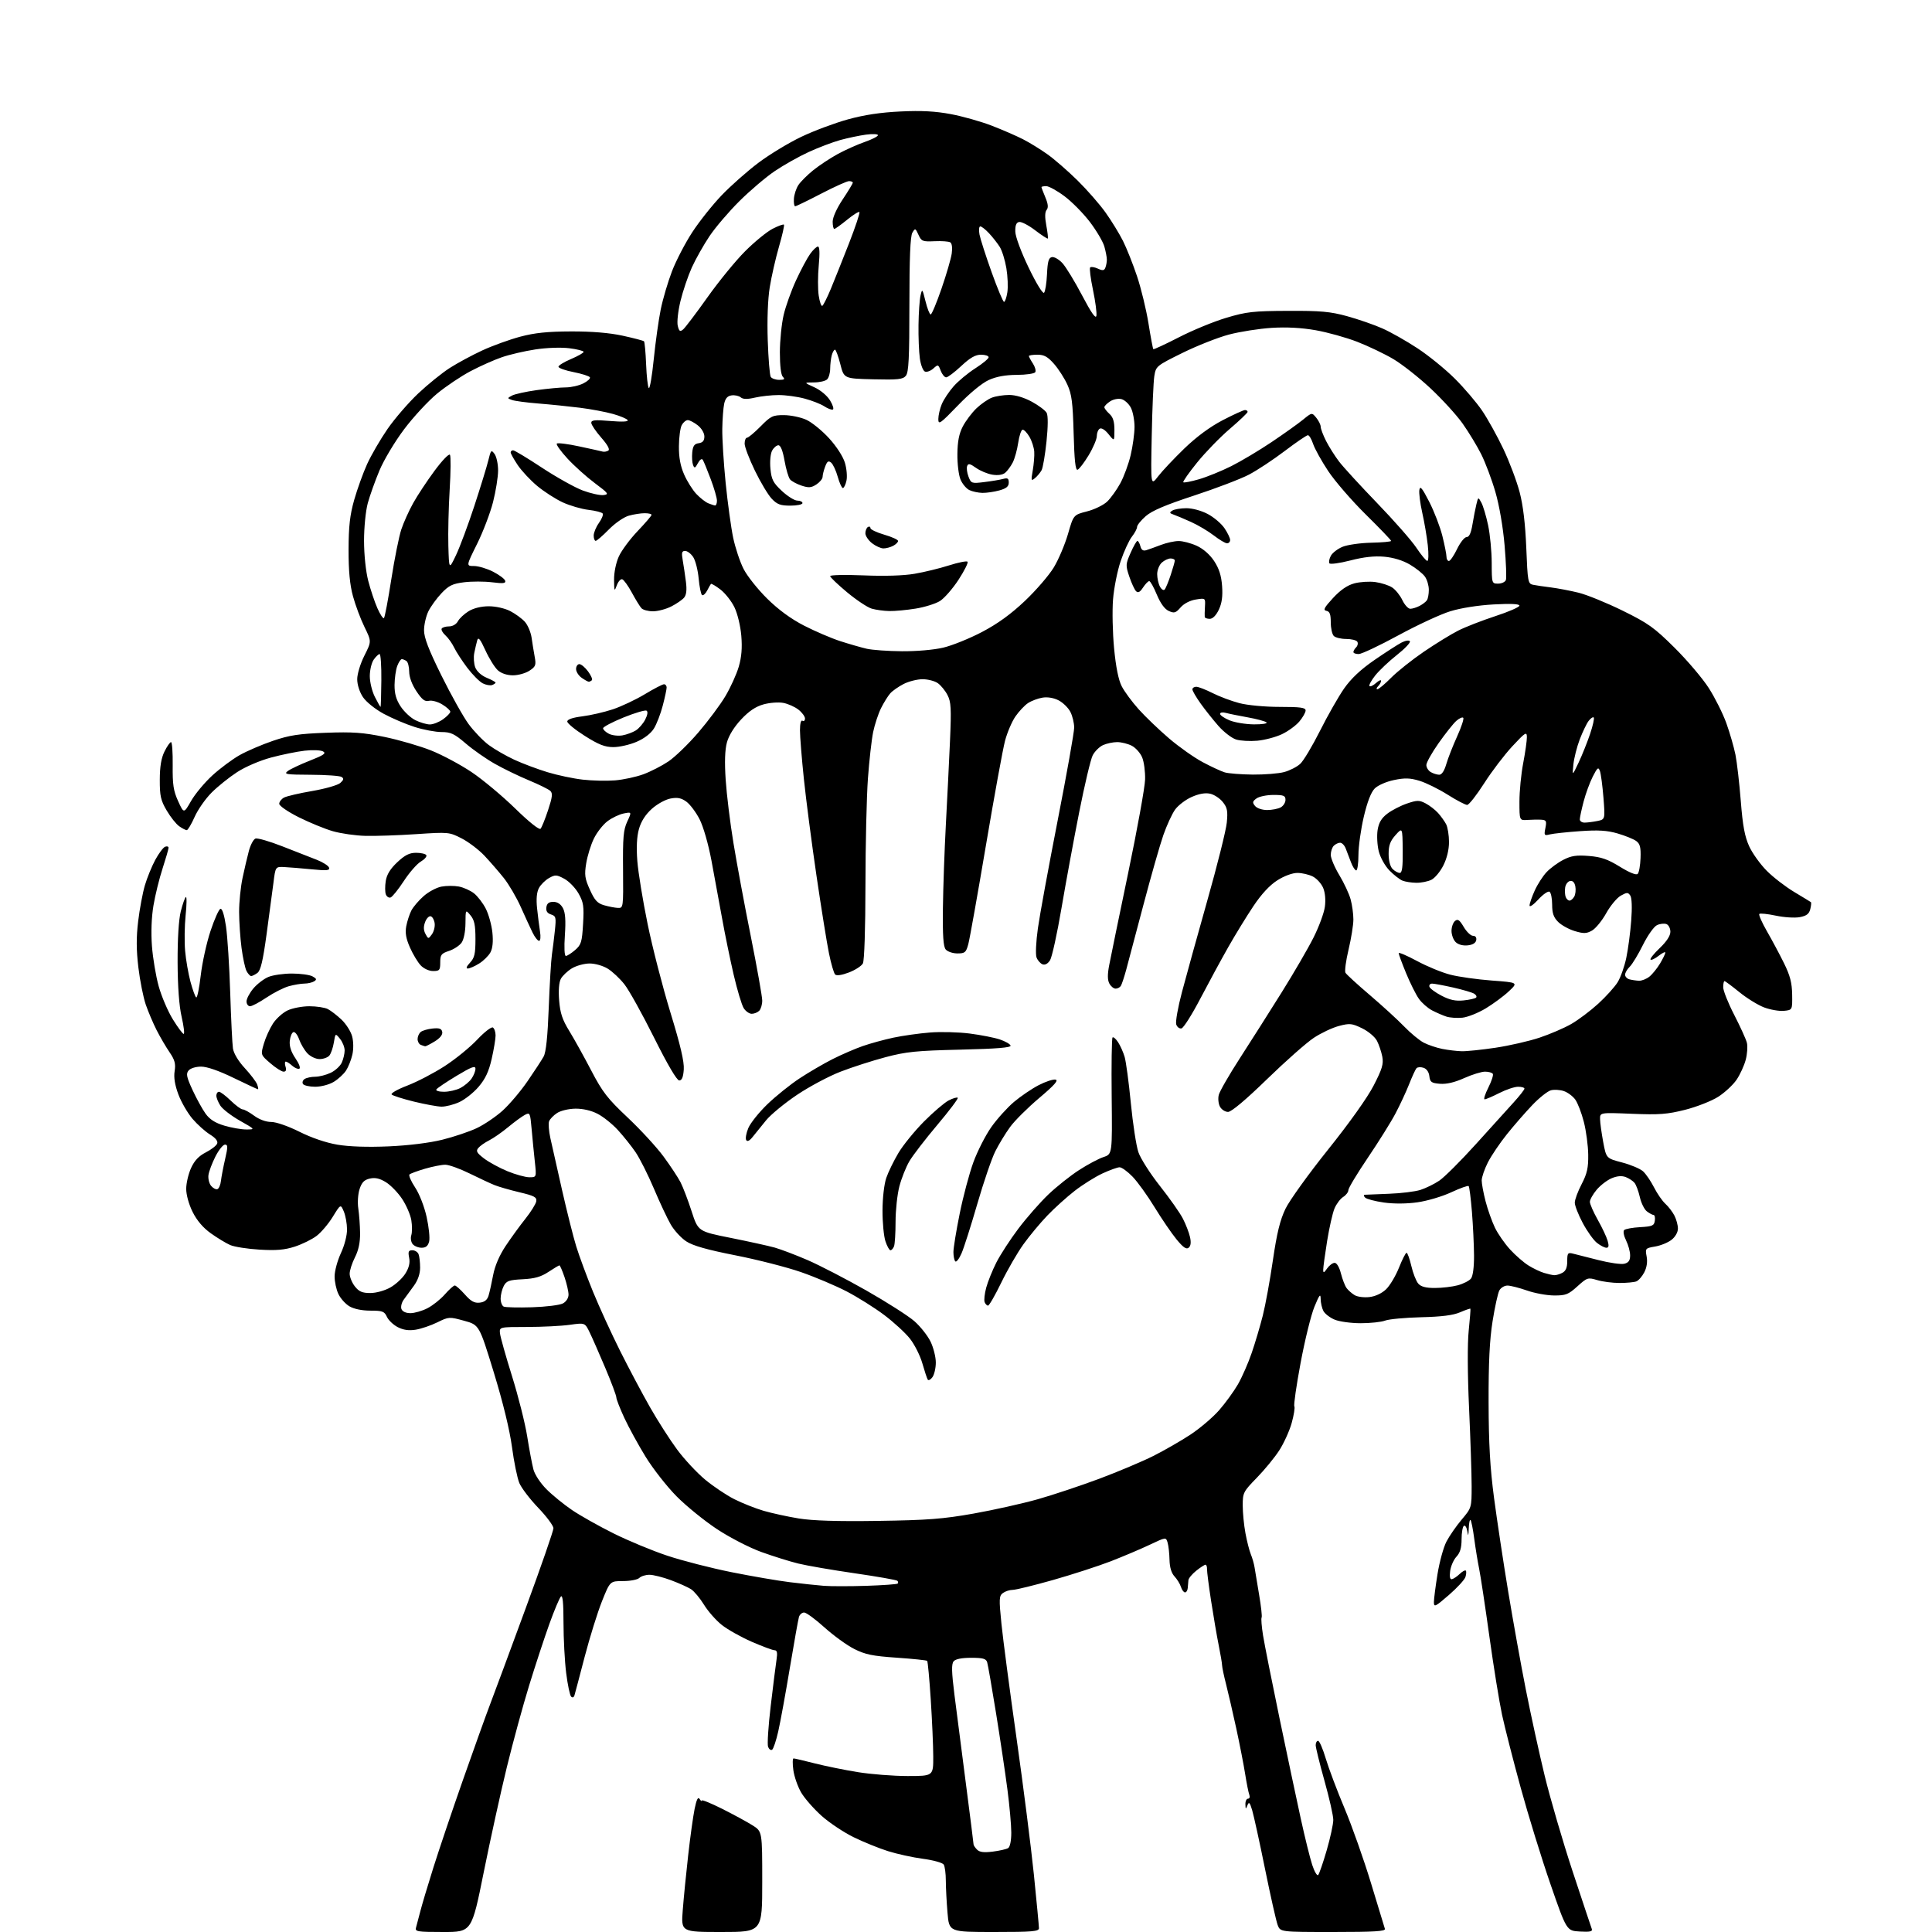 <?xml version="1.0" encoding="UTF-8" standalone="no"?>
<svg 
  version="1.1" 
  xmlns="http://www.w3.org/2000/svg" 
  xmlns:xlink="http://www.w3.org/1999/xlink" 
  xmlns:svg="http://www.w3.org/2000/svg"
  xmlns:rdf="http://www.w3.org/1999/02/22-rdf-syntax-ns#"
  xmlns:cc="http://creativecommons.org/ns#"
  xmlns:dc="http://purl.org/dc/elements/1.1/"
  viewBox="0 0 768 768"
  width="768"
  height="768"
>
<style>svg {background-color: white; }</style>"
<path stroke="none" fill="black" fill-rule="evenodd" d="M176.19,768.00C165.88,768.00 164.91,767.84 165.37,766.25C165.65,765.29 166.39,762.48 167.02,760.00C167.64,757.52 169.99,749.65 172.24,742.50C174.49,735.35 179.80,719.60 184.05,707.50C188.30,695.40 193.14,681.90 194.82,677.50C196.50,673.10 202.85,655.97 208.93,639.42C215.02,622.88 220.00,608.52 220.00,607.51C220.00,606.50 217.29,602.85 213.97,599.39C210.66,595.94 207.27,591.50 206.44,589.52C205.62,587.54 204.30,581.10 203.52,575.21C202.61,568.42 199.97,557.58 196.30,545.58C190.50,526.67 190.50,526.67 184.50,525.02C178.61,523.40 178.42,523.41 173.83,525.66C171.27,526.92 167.40,528.23 165.23,528.58C162.50,529.02 160.33,528.70 158.11,527.56C156.35,526.65 154.41,524.80 153.80,523.45C152.81,521.29 152.04,521.00 147.24,521.00C143.92,521.00 140.69,520.34 138.92,519.29C137.33,518.36 135.35,516.15 134.52,514.39C133.68,512.64 133.00,509.47 133.01,507.35C133.02,505.23 134.14,501.09 135.51,498.15C136.96,495.05 137.98,491.06 137.95,488.65C137.93,486.37 137.35,483.18 136.66,481.56C135.40,478.62 135.40,478.62 132.28,483.70C130.56,486.50 127.66,489.92 125.83,491.30C124.00,492.69 120.11,494.60 117.19,495.55C113.14,496.86 109.81,497.15 103.19,496.75C98.41,496.47 93.15,495.64 91.50,494.92C89.85,494.20 86.40,492.11 83.82,490.27C80.74,488.08 78.27,485.18 76.57,481.77C75.06,478.73 74.01,474.94 74.02,472.55C74.03,470.32 74.90,466.61 75.95,464.31C77.28,461.37 79.03,459.52 81.80,458.10C83.98,456.99 86.01,455.41 86.33,454.59C86.70,453.62 85.71,452.36 83.47,450.98C81.58,449.81 78.46,447.01 76.53,444.76C74.60,442.50 72.07,438.15 70.92,435.08C69.50,431.28 69.02,428.32 69.42,425.80C69.89,422.85 69.48,421.33 67.41,418.30C65.98,416.21 63.67,412.26 62.27,409.52C60.88,406.78 58.93,402.20 57.94,399.33C56.96,396.46 55.63,389.80 55.00,384.53C54.17,377.56 54.15,372.55 54.93,366.16C55.51,361.33 56.71,354.93 57.59,351.94C58.47,348.95 60.33,344.39 61.72,341.81C63.12,339.23 64.87,336.88 65.63,336.59C66.38,336.30 67.00,336.48 67.00,337.00C67.00,337.52 65.93,341.21 64.63,345.22C63.32,349.22 61.69,355.86 61.00,359.97C60.22,364.63 59.99,370.68 60.40,376.08C60.76,380.83 61.96,388.02 63.08,392.05C64.20,396.08 66.73,402.00 68.70,405.19C70.67,408.39 72.62,411.00 73.02,411.00C73.42,411.00 73.06,407.96 72.21,404.25C71.20,399.86 70.64,392.25 70.60,382.50C70.57,373.12 71.04,365.53 71.87,362.25C72.60,359.36 73.51,356.80 73.89,356.57C74.27,356.33 74.23,359.60 73.79,363.82C73.36,368.04 73.27,374.43 73.59,378.00C73.90,381.57 74.87,387.10 75.72,390.28C76.58,393.45 77.60,396.26 78.00,396.50C78.40,396.75 79.21,392.80 79.80,387.72C80.39,382.65 82.14,374.70 83.69,370.06C85.23,365.41 87.01,361.46 87.62,361.27C88.32,361.05 89.16,363.68 89.83,368.21C90.43,372.22 91.18,384.05 91.51,394.50C91.84,404.95 92.33,414.98 92.60,416.78C92.91,418.77 94.75,421.83 97.30,424.59C99.61,427.09 101.82,430.00 102.22,431.06C102.61,432.13 102.76,433.00 102.54,433.00C102.32,433.00 97.98,430.97 92.89,428.50C87.02,425.64 82.29,424.00 79.95,424.00C77.83,424.00 75.70,424.66 74.96,425.55C73.89,426.83 74.16,428.14 76.54,433.30C78.12,436.71 80.45,440.95 81.73,442.72C83.38,445.00 85.56,446.39 89.21,447.47C92.04,448.31 95.97,448.99 97.93,448.98C101.50,448.97 101.50,448.97 95.37,445.50C92.00,443.59 88.51,440.91 87.62,439.55C86.73,438.18 86.00,436.38 86.00,435.54C86.00,434.69 86.47,434.00 87.05,434.00C87.63,434.00 89.72,435.57 91.70,437.50C93.69,439.43 95.83,441.00 96.46,441.00C97.09,441.00 99.14,442.13 101.00,443.50C103.06,445.02 105.73,446.00 107.82,446.00C109.81,446.00 114.52,447.64 119.03,449.89C123.86,452.31 129.59,454.26 134.15,455.03C138.87,455.82 146.14,456.06 154.50,455.70C162.43,455.35 170.74,454.32 175.81,453.06C180.38,451.93 186.54,449.86 189.50,448.46C192.46,447.06 197.09,443.93 199.78,441.51C202.47,439.08 206.94,433.82 209.70,429.80C212.46,425.79 215.34,421.38 216.10,420.00C217.05,418.30 217.70,412.08 218.14,400.50C218.50,391.15 219.06,381.70 219.39,379.50C219.72,377.30 220.25,372.96 220.58,369.85C221.12,364.68 220.99,364.13 219.03,363.51C217.55,363.04 216.98,362.16 217.19,360.66C217.41,359.11 218.20,358.50 219.97,358.50C221.58,358.50 222.90,359.37 223.78,361.00C224.73,362.79 224.95,365.85 224.55,371.75C224.21,376.69 224.37,380.00 224.94,380.00C225.46,380.00 227.11,378.95 228.60,377.67C231.03,375.57 231.36,374.51 231.78,367.27C232.19,360.23 231.96,358.70 229.99,355.19C228.74,352.98 226.20,350.35 224.34,349.34C221.25,347.68 220.71,347.65 218.24,349.04C216.75,349.88 214.94,351.67 214.22,353.03C213.35,354.66 213.11,357.36 213.49,361.00C213.81,364.02 214.33,368.19 214.66,370.25C215.00,372.42 214.85,374.00 214.29,374.00C213.75,374.00 212.60,372.54 211.72,370.75C210.84,368.96 208.73,364.38 207.03,360.56C205.32,356.74 202.29,351.56 200.30,349.06C198.30,346.55 194.83,342.55 192.59,340.17C190.34,337.78 186.25,334.68 183.50,333.27C178.59,330.76 178.30,330.73 165.50,331.58C158.35,332.06 149.27,332.37 145.32,332.27C141.37,332.18 135.52,331.34 132.32,330.42C129.12,329.50 123.01,326.99 118.75,324.86C114.42,322.69 111.00,320.34 111.00,319.52C111.00,318.72 111.86,317.61 112.90,317.05C113.95,316.49 119.01,315.31 124.15,314.43C129.29,313.55 134.30,312.11 135.27,311.24C136.65,310.01 136.76,309.47 135.77,308.84C135.07,308.39 129.55,308.01 123.50,307.98C113.71,307.94 112.71,307.78 114.40,306.50C115.45,305.71 119.41,303.84 123.21,302.35C128.72,300.18 129.77,299.45 128.42,298.70C127.50,298.18 124.21,298.05 121.12,298.41C118.03,298.76 112.00,300.00 107.73,301.14C103.25,302.35 97.52,304.81 94.23,306.95C91.08,309.00 86.52,312.66 84.10,315.09C81.68,317.51 78.64,321.86 77.36,324.75C76.08,327.64 74.67,330.00 74.24,330.00C73.80,330.00 72.45,329.30 71.24,328.45C70.02,327.60 67.79,324.79 66.27,322.20C63.90,318.18 63.50,316.41 63.52,310.00C63.53,304.75 64.09,301.37 65.38,298.75C66.40,296.69 67.57,295.00 67.99,295.00C68.42,295.00 68.71,299.16 68.65,304.25C68.57,311.88 68.94,314.37 70.81,318.47C73.08,323.44 73.08,323.44 75.96,318.39C77.55,315.61 81.36,311.05 84.42,308.24C87.49,305.44 92.36,301.81 95.25,300.18C98.14,298.55 104.10,295.99 108.50,294.49C115.08,292.25 118.81,291.68 129.50,291.29C140.22,290.89 144.32,291.18 152.89,292.95C158.60,294.13 166.92,296.55 171.39,298.33C175.85,300.11 183.10,303.99 187.50,306.95C191.90,309.90 199.67,316.39 204.76,321.35C210.29,326.75 214.36,330.00 214.88,329.44C215.35,328.92 216.70,325.59 217.87,322.04C219.58,316.88 219.76,315.34 218.76,314.39C218.06,313.74 214.27,311.87 210.33,310.23C206.39,308.60 200.31,305.66 196.83,303.70C193.35,301.75 188.10,298.09 185.17,295.57C180.62,291.67 179.20,291.00 175.52,291.00C173.15,291.00 168.35,290.10 164.86,288.99C161.36,287.89 155.81,285.52 152.52,283.74C149.14,281.91 145.56,279.03 144.27,277.10C142.93,275.09 142.00,272.19 142.00,269.99C142.00,267.90 143.24,263.82 144.85,260.63C147.70,254.98 147.70,254.98 144.89,249.24C143.34,246.08 141.28,240.57 140.31,237.00C139.06,232.43 138.55,226.93 138.56,218.50C138.59,209.19 139.09,204.75 140.80,198.71C142.02,194.43 144.33,188.02 145.94,184.47C147.55,180.93 151.20,174.65 154.05,170.52C156.90,166.40 162.38,160.06 166.22,156.43C170.06,152.81 175.72,148.24 178.79,146.27C181.87,144.30 187.70,141.16 191.74,139.29C195.79,137.42 202.57,134.97 206.80,133.84C212.56,132.30 217.66,131.78 227.00,131.75C235.26,131.72 242.22,132.30 247.50,133.44C251.90,134.40 255.72,135.40 256.00,135.67C256.27,135.94 256.65,140.07 256.84,144.83C257.03,149.60 257.51,153.85 257.91,154.27C258.31,154.69 259.20,149.52 259.88,142.77C260.57,136.02 261.81,127.12 262.65,123.00C263.49,118.88 265.51,112.03 267.14,107.79C268.78,103.55 272.40,96.58 275.19,92.31C277.98,88.03 283.24,81.42 286.88,77.62C290.52,73.82 297.10,68.00 301.50,64.70C305.90,61.39 313.57,56.75 318.54,54.38C323.50,52.01 331.83,48.90 337.04,47.46C343.56,45.66 350.08,44.68 358.00,44.31C366.33,43.91 371.84,44.21 378.00,45.37C382.68,46.25 389.96,48.31 394.19,49.94C398.41,51.57 404.04,54.01 406.69,55.37C409.33,56.72 413.74,59.44 416.48,61.41C419.22,63.37 424.56,68.02 428.34,71.74C432.12,75.46 437.14,81.20 439.49,84.50C441.84,87.80 444.95,92.87 446.40,95.76C447.86,98.66 450.37,104.98 451.99,109.81C453.61,114.63 455.65,123.06 456.53,128.52C457.41,133.99 458.28,138.61 458.46,138.80C458.65,138.98 463.23,136.85 468.65,134.07C474.07,131.28 482.55,127.79 487.50,126.32C495.51,123.93 498.20,123.63 512.00,123.57C525.00,123.51 528.79,123.85 535.50,125.69C539.90,126.90 546.20,129.08 549.49,130.54C552.79,131.99 559.09,135.56 563.49,138.46C567.90,141.35 574.56,146.77 578.30,150.50C582.05,154.22 586.94,159.97 589.18,163.26C591.42,166.56 595.22,173.43 597.64,178.52C600.05,183.62 602.95,191.33 604.08,195.65C605.46,200.89 606.33,208.24 606.72,217.77C607.26,231.24 607.41,232.06 609.40,232.46C610.55,232.70 613.75,233.17 616.50,233.51C619.25,233.86 624.20,234.80 627.50,235.61C630.80,236.42 638.67,239.63 645.00,242.74C655.17,247.74 657.56,249.44 665.63,257.45C670.66,262.43 676.79,269.65 679.26,273.50C681.73,277.35 684.88,283.65 686.26,287.50C687.64,291.35 689.26,296.98 689.87,300.00C690.47,303.02 691.43,311.31 691.99,318.41C692.76,328.25 693.56,332.54 695.33,336.42C696.61,339.21 699.77,343.61 702.35,346.19C704.92,348.77 709.84,352.55 713.27,354.60C716.70,356.66 719.67,358.46 719.87,358.62C720.07,358.78 719.96,360.03 719.61,361.41C719.14,363.30 718.11,364.08 715.43,364.58C713.47,364.95 709.19,364.68 705.91,363.98C702.63,363.29 699.68,362.98 699.36,363.31C699.03,363.63 700.40,366.74 702.39,370.20C704.39,373.67 707.44,379.38 709.17,382.89C711.60,387.83 712.34,390.68 712.41,395.39C712.50,401.50 712.50,401.50 709.09,401.83C707.22,402.00 703.68,401.38 701.22,400.45C698.77,399.51 694.35,396.78 691.40,394.37C688.44,391.97 685.80,390.00 685.51,390.00C685.23,390.00 685.00,391.11 685.00,392.46C685.00,393.81 686.97,398.76 689.39,403.45C691.80,408.14 694.07,413.12 694.42,414.53C694.77,415.93 694.56,418.97 693.95,421.29C693.34,423.60 691.70,427.17 690.31,429.22C688.91,431.27 685.64,434.31 683.03,435.98C680.42,437.65 674.51,439.98 669.90,441.15C662.76,442.95 659.60,443.19 648.75,442.75C636.00,442.23 636.00,442.23 636.05,444.87C636.07,446.31 636.64,450.41 637.30,453.98C638.51,460.45 638.51,460.45 644.77,462.09C648.22,462.99 651.98,464.58 653.13,465.61C654.28,466.65 656.24,469.52 657.50,472.00C658.76,474.48 660.78,477.40 661.99,478.50C663.21,479.60 664.83,481.71 665.60,483.20C666.37,484.68 667.00,487.02 667.00,488.38C667.00,489.84 665.96,491.67 664.47,492.84C663.08,493.94 660.14,495.14 657.94,495.51C654.06,496.17 653.96,496.28 654.56,499.47C654.96,501.58 654.62,503.84 653.63,505.76C652.77,507.41 651.35,509.04 650.46,509.38C649.56,509.72 646.56,510.00 643.78,510.00C641.01,510.00 637.01,509.48 634.90,508.85C631.22,507.75 630.92,507.84 627.03,511.35C623.45,514.59 622.40,515.00 617.75,514.97C614.86,514.95 610.02,514.06 607.00,513.00C603.98,511.94 600.50,511.05 599.29,511.03C598.07,511.01 596.59,511.89 596.01,512.98C595.43,514.06 594.22,519.58 593.32,525.23C592.14,532.59 591.70,541.74 591.74,557.50C591.78,573.95 592.33,583.54 593.91,595.50C595.08,604.30 597.60,621.01 599.52,632.62C601.44,644.24 604.60,661.79 606.54,671.62C608.48,681.46 611.85,696.88 614.04,705.90C616.23,714.91 621.22,732.01 625.14,743.90C629.07,755.78 632.49,766.09 632.77,766.81C633.14,767.80 632.00,768.04 628.00,767.81C622.75,767.50 622.75,767.50 616.34,749.00C612.82,738.83 607.50,721.60 604.52,710.72C601.53,699.83 598.20,686.78 597.10,681.72C596.01,676.65 593.73,662.60 592.05,650.50C590.37,638.40 588.53,626.25 587.96,623.50C587.40,620.75 586.53,615.41 586.03,611.64C585.53,607.87 584.87,604.54 584.56,604.23C584.25,603.92 583.93,605.43 583.85,607.58C583.73,610.62 583.61,610.88 583.28,608.73C583.05,607.21 582.44,606.23 581.93,606.54C581.42,606.86 581.00,609.26 581.00,611.87C581.00,615.28 580.42,617.25 578.95,618.82C577.83,620.03 576.71,622.59 576.46,624.51C576.16,626.82 576.40,627.91 577.17,627.75C577.81,627.61 579.20,626.68 580.25,625.67C581.30,624.66 582.40,624.06 582.67,624.34C582.95,624.62 582.89,625.76 582.54,626.87C582.19,627.98 579.22,631.21 575.95,634.04C570.50,638.76 570.00,639.00 570.00,636.85C570.01,635.56 570.65,630.53 571.44,625.68C572.23,620.83 573.82,615.03 574.99,612.80C576.16,610.56 578.88,606.62 581.05,604.05C584.98,599.39 585.00,599.33 585.00,590.77C585.00,586.04 584.54,572.11 583.98,559.83C583.36,546.33 583.30,534.14 583.83,529.00C584.31,524.33 584.62,520.38 584.51,520.24C584.40,520.09 582.55,520.73 580.40,521.66C577.67,522.84 573.05,523.43 564.94,523.62C558.58,523.78 552.14,524.38 550.63,524.95C549.11,525.53 544.73,526.00 540.90,526.00C537.07,526.00 532.41,525.36 530.55,524.58C528.69,523.81 526.67,522.26 526.08,521.15C525.49,520.04 524.99,517.86 524.98,516.32C524.96,514.06 524.47,514.68 522.51,519.44C521.16,522.71 518.69,532.75 517.01,541.76C515.33,550.76 514.21,558.53 514.52,559.03C514.82,559.52 514.34,562.53 513.45,565.72C512.55,568.90 510.31,573.81 508.47,576.64C506.63,579.47 502.62,584.35 499.56,587.48C494.25,592.92 494.00,593.41 494.00,598.41C494.00,601.28 494.48,606.25 495.08,609.45C495.67,612.65 496.64,616.44 497.23,617.88C497.83,619.32 498.48,621.62 498.70,623.00C498.91,624.38 499.72,629.27 500.51,633.89C501.30,638.50 501.75,642.60 501.51,642.99C501.26,643.38 501.52,646.58 502.08,650.10C502.65,653.62 505.59,668.42 508.62,683.00C511.65,697.58 515.46,715.58 517.09,723.00C518.71,730.42 520.76,738.68 521.63,741.34C522.50,744.00 523.57,745.80 524.00,745.34C524.42,744.88 525.95,740.45 527.39,735.50C528.82,730.55 530.00,725.12 530.00,723.44C530.00,721.75 528.43,714.78 526.51,707.94C524.59,701.10 523.02,694.71 523.01,693.75C523.00,692.79 523.43,692.00 523.96,692.00C524.48,692.00 525.86,695.19 527.02,699.08C528.19,702.98 531.55,711.91 534.51,718.93C537.46,725.95 542.18,739.30 545.00,748.60C547.81,757.89 550.30,766.06 550.52,766.75C550.85,767.72 546.29,768.00 529.94,768.00C508.95,768.00 508.95,768.00 507.90,765.25C507.32,763.74 505.06,753.73 502.88,743.00C500.71,732.27 498.40,721.76 497.77,719.63C496.82,716.47 496.48,716.10 495.88,717.63C495.22,719.30 495.13,719.25 495.07,717.25C495.03,716.01 495.50,715.00 496.11,715.00C496.72,715.00 496.95,714.30 496.62,713.45C496.29,712.59 495.55,708.88 494.97,705.20C494.39,701.51 492.79,693.33 491.42,687.00C490.04,680.67 488.22,672.80 487.38,669.50C486.53,666.20 485.82,662.83 485.80,662.00C485.78,661.17 485.18,657.58 484.45,654.00C483.73,650.42 482.38,642.55 481.45,636.50C480.51,630.45 479.78,624.71 479.81,623.75C479.85,622.79 479.57,622.00 479.19,622.00C478.81,622.01 477.15,623.09 475.51,624.40C473.86,625.72 472.47,627.41 472.41,628.15C472.35,628.89 472.24,630.29 472.15,631.25C472.07,632.21 471.58,633.00 471.07,633.00C470.55,633.00 469.82,632.02 469.45,630.83C469.07,629.63 467.91,627.75 466.88,626.64C465.65,625.33 464.97,623.03 464.90,620.06C464.85,617.55 464.51,614.49 464.15,613.25C463.50,611.00 463.50,611.00 457.00,614.08C453.43,615.77 446.45,618.73 441.50,620.65C436.55,622.56 426.25,625.90 418.61,628.07C410.97,630.23 403.75,632.00 402.55,632.00C401.36,632.00 399.62,632.56 398.68,633.25C397.14,634.38 397.08,635.52 398.09,645.50C398.70,651.55 401.40,672.02 404.09,691.00C406.78,709.98 409.88,734.38 410.99,745.23C412.09,756.08 413.00,765.64 413.00,766.48C413.00,767.78 410.47,768.00 395.15,768.00C377.29,768.00 377.29,768.00 376.65,760.35C376.29,756.14 375.99,750.40 375.98,747.60C375.98,744.79 375.60,741.91 375.14,741.19C374.68,740.47 370.98,739.44 366.90,738.90C362.83,738.36 356.57,736.99 353.00,735.86C349.43,734.74 343.29,732.25 339.38,730.34C335.46,728.43 329.72,724.61 326.62,721.85C323.52,719.08 319.86,714.91 318.49,712.58C317.13,710.25 315.72,706.24 315.37,703.67C315.02,701.10 315.05,699.00 315.45,699.00C315.84,699.00 319.62,699.88 323.83,700.96C328.05,702.03 335.77,703.61 341.00,704.45C346.23,705.30 355.11,705.99 360.75,706.00C371.00,706.00 371.00,706.00 370.98,698.25C370.97,693.99 370.52,683.79 369.99,675.60C369.46,667.40 368.82,660.48 368.56,660.22C368.30,659.97 362.86,659.40 356.47,658.96C346.84,658.30 343.93,657.70 339.55,655.48C336.63,654.01 331.31,650.14 327.71,646.90C324.12,643.65 320.49,641.00 319.66,641.00C318.82,641.00 317.90,641.79 317.60,642.75C317.31,643.71 315.68,652.83 313.98,663.00C312.29,673.17 310.21,684.53 309.37,688.24C308.53,691.95 307.43,695.24 306.92,695.55C306.40,695.87 305.68,695.34 305.32,694.38C304.95,693.42 305.42,686.08 306.38,678.07C307.33,670.06 308.36,661.81 308.68,659.75C309.11,656.96 308.90,656.00 307.88,655.99C307.12,655.98 303.04,654.46 298.81,652.62C294.58,650.77 289.23,647.77 286.94,645.95C284.64,644.13 281.45,640.52 279.86,637.92C278.26,635.32 275.95,632.55 274.72,631.75C273.50,630.96 269.90,629.34 266.71,628.15C263.53,626.97 259.68,626.00 258.16,626.00C256.64,626.00 254.84,626.56 254.14,627.25C253.45,627.94 250.55,628.50 247.69,628.50C242.50,628.50 242.50,628.50 239.29,636.54C237.52,640.97 234.44,650.87 232.43,658.54C230.43,666.22 228.60,673.14 228.36,673.92C228.10,674.77 227.58,674.97 227.03,674.42C226.53,673.91 225.64,669.69 225.06,665.03C224.48,660.37 224.00,651.39 224.00,645.08C224.00,637.21 223.68,633.92 222.97,634.63C222.41,635.19 220.33,640.12 218.37,645.58C216.41,651.04 212.79,662.02 210.34,670.00C207.88,677.98 203.89,692.60 201.47,702.50C199.05,712.40 194.92,731.19 192.29,744.25C187.51,768.00 187.51,768.00 176.19,768.00zM286.86,768.00C270.72,768.00 270.72,768.00 271.41,759.25C271.78,754.44 272.75,744.65 273.56,737.50C274.36,730.35 275.51,722.07 276.11,719.10C276.88,715.33 277.47,714.13 278.09,715.10C278.57,715.87 278.98,716.16 278.98,715.74C278.99,715.32 282.68,716.83 287.18,719.09C291.69,721.36 297.09,724.29 299.18,725.62C303.00,728.03 303.00,728.03 303.00,748.01C303.00,768.00 303.00,768.00 286.86,768.00zM394.66,736.04C397.33,735.70 400.07,735.08 400.75,734.65C401.50,734.19 402.00,731.72 402.00,728.49C402.00,725.53 401.31,717.79 400.46,711.30C399.62,704.81 397.58,691.17 395.94,681.00C394.30,670.83 392.71,661.71 392.41,660.75C391.97,659.35 390.71,659.00 386.06,659.00C382.29,659.00 379.84,659.49 379.08,660.40C378.19,661.48 378.27,664.60 379.40,673.65C380.22,680.17 382.27,696.06 383.95,708.97C385.63,721.88 387.00,732.76 387.00,733.15C387.00,733.54 387.63,734.49 388.40,735.26C389.42,736.28 391.15,736.49 394.66,736.04zM344.42,630.39C350.97,630.17 356.56,629.77 356.83,629.50C357.11,629.22 357.06,628.73 356.72,628.39C356.39,628.05 348.77,626.71 339.81,625.41C330.84,624.11 320.72,622.37 317.32,621.53C313.92,620.70 307.32,618.63 302.64,616.94C297.89,615.22 290.13,611.22 285.04,607.87C280.04,604.57 272.80,598.70 268.96,594.82C265.12,590.94 259.59,583.88 256.67,579.14C253.75,574.39 249.93,567.41 248.18,563.64C246.43,559.86 245.00,556.19 245.00,555.48C245.00,554.77 243.04,549.53 240.64,543.84C238.24,538.15 235.43,531.77 234.40,529.65C232.53,525.79 232.53,525.79 226.52,526.63C223.21,527.10 215.55,527.48 209.50,527.49C198.50,527.50 198.50,527.50 198.75,530.02C198.89,531.41 201.04,539.06 203.53,547.02C206.02,554.98 208.74,565.77 209.57,571.00C210.40,576.23 211.52,582.14 212.05,584.14C212.59,586.19 214.86,589.63 217.26,592.02C219.59,594.36 224.16,598.07 227.41,600.28C230.65,602.48 238.08,606.66 243.91,609.56C249.73,612.46 259.36,616.46 265.31,618.43C271.26,620.41 282.73,623.35 290.81,624.97C298.89,626.59 309.32,628.38 314.00,628.95C318.68,629.53 324.75,630.17 327.50,630.39C330.25,630.60 337.86,630.60 344.42,630.39zM349.00,604.58C368.77,604.29 374.80,603.83 387.00,601.67C394.98,600.25 406.45,597.69 412.50,595.98C418.55,594.27 429.57,590.59 437.00,587.82C444.43,585.04 454.08,580.96 458.46,578.77C462.83,576.57 469.47,572.75 473.21,570.29C476.95,567.83 482.05,563.49 484.55,560.66C487.05,557.82 490.44,553.16 492.09,550.31C493.73,547.45 496.20,541.83 497.57,537.81C498.95,533.79 500.93,527.12 501.97,523.00C503.02,518.88 504.83,508.98 505.99,501.00C507.58,490.13 508.84,485.00 511.00,480.50C512.59,477.20 520.20,466.62 527.91,457.00C536.39,446.42 543.56,436.35 546.04,431.53C549.43,424.96 550.03,422.96 549.49,420.07C549.12,418.14 548.17,415.30 547.37,413.75C546.55,412.17 543.95,409.98 541.45,408.76C537.39,406.79 536.54,406.71 532.24,407.84C529.63,408.53 525.15,410.64 522.28,412.54C519.41,414.43 511.03,421.83 503.66,428.99C495.14,437.27 489.50,442.00 488.17,442.00C487.01,442.00 485.57,441.06 484.95,439.91C484.33,438.76 484.12,436.65 484.48,435.24C484.83,433.82 488.63,427.22 492.92,420.58C497.21,413.94 504.66,402.20 509.47,394.51C514.28,386.81 519.98,377.01 522.13,372.73C524.28,368.46 526.32,362.95 526.65,360.50C527.03,357.79 526.77,354.85 525.99,352.98C525.29,351.29 523.45,349.25 521.91,348.45C520.36,347.65 517.59,347.00 515.75,347.00C513.76,347.00 510.51,348.19 507.78,349.93C504.75,351.85 501.47,355.37 498.26,360.18C495.56,364.20 491.06,371.55 488.25,376.50C485.44,381.45 480.44,390.68 477.13,397.00C473.83,403.32 470.47,408.64 469.65,408.81C468.84,408.98 467.90,408.26 467.57,407.21C467.23,406.16 468.25,400.39 469.84,394.40C471.42,388.40 475.96,372.02 479.92,358.00C483.89,343.98 487.38,330.02 487.67,327.00C488.12,322.40 487.87,321.06 486.09,318.83C484.93,317.36 482.65,315.86 481.04,315.51C479.10,315.08 476.61,315.52 473.71,316.81C471.29,317.87 468.32,320.15 467.10,321.85C465.89,323.56 463.79,328.11 462.45,331.96C461.10,335.81 457.54,348.31 454.52,359.73C451.51,371.15 448.41,382.82 447.64,385.66C446.86,388.50 445.93,391.31 445.55,391.91C445.18,392.51 444.25,393.00 443.48,393.00C442.70,393.00 441.58,392.09 440.99,390.98C440.24,389.57 440.21,387.37 440.91,383.73C441.45,380.85 444.86,364.32 448.47,347.00C452.08,329.68 455.11,312.97 455.19,309.88C455.28,306.79 454.76,302.83 454.03,301.08C453.31,299.34 451.45,297.25 449.91,296.45C448.36,295.65 445.75,295.00 444.10,295.00C442.45,295.00 439.91,295.54 438.47,296.19C437.03,296.85 435.19,298.67 434.37,300.24C433.56,301.81 431.15,311.96 429.01,322.80C426.86,333.63 423.69,350.82 421.96,361.00C420.23,371.18 418.18,380.50 417.41,381.72C416.52,383.11 415.41,383.71 414.42,383.33C413.56,383.00 412.49,381.78 412.04,380.61C411.59,379.43 411.83,374.31 412.58,369.00C413.31,363.77 416.86,344.44 420.46,326.04C424.06,307.64 427.00,291.08 427.00,289.24C427.00,287.40 426.32,284.58 425.48,282.97C424.65,281.35 422.55,279.30 420.83,278.41C418.90,277.41 416.43,276.99 414.43,277.32C412.63,277.61 410.05,278.58 408.68,279.47C407.32,280.36 405.06,282.76 403.65,284.80C402.24,286.83 400.38,291.20 399.51,294.50C398.64,297.80 395.23,316.48 391.93,336.00C388.63,355.52 385.48,373.19 384.93,375.25C384.02,378.63 383.60,379.00 380.58,379.00C378.75,379.00 376.66,378.29 375.94,377.43C374.98,376.28 374.69,371.96 374.82,361.03C374.92,352.87 375.45,337.94 375.99,327.85C376.53,317.76 377.28,302.74 377.64,294.48C378.20,281.64 378.06,279.01 376.65,276.30C375.75,274.55 374.01,272.42 372.78,271.56C371.56,270.70 368.84,270.00 366.74,270.00C364.64,270.00 361.25,270.85 359.21,271.89C357.17,272.94 354.76,274.62 353.87,275.64C352.97,276.66 351.33,279.30 350.23,281.50C349.13,283.70 347.72,287.98 347.09,291.01C346.47,294.04 345.53,302.36 345.01,309.51C344.49,316.65 344.05,335.69 344.03,351.82C344.01,369.16 343.60,381.89 343.01,382.98C342.47,383.99 339.97,385.61 337.46,386.57C334.66,387.64 332.55,387.95 331.98,387.38C331.47,386.87 330.36,383.09 329.53,378.97C328.69,374.86 326.45,360.93 324.55,348.00C322.65,335.07 320.40,317.80 319.55,309.62C318.70,301.44 318.00,292.75 318.00,290.31C318.00,287.61 318.39,286.12 319.00,286.50C319.55,286.84 320.00,286.45 320.00,285.63C320.00,284.81 318.83,283.22 317.40,282.10C315.97,280.97 313.25,279.76 311.36,279.41C309.47,279.05 305.92,279.32 303.48,280.01C300.39,280.87 297.69,282.69 294.59,286.01C291.83,288.96 289.69,292.42 288.96,295.13C288.16,298.06 288.00,302.96 288.47,310.00C288.85,315.77 290.23,327.06 291.55,335.07C292.86,343.08 295.97,359.83 298.47,372.28C300.96,384.74 303.00,396.20 303.00,397.76C303.00,399.32 302.46,401.14 301.80,401.80C301.14,402.46 299.80,403.00 298.82,403.00C297.85,403.00 296.41,401.99 295.63,400.75C294.85,399.51 293.06,393.55 291.65,387.50C290.25,381.45 288.16,371.32 287.03,365.00C285.89,358.68 284.00,348.37 282.82,342.11C281.58,335.52 279.59,328.59 278.09,325.66C276.67,322.88 274.30,319.73 272.84,318.67C270.80,317.20 269.32,316.90 266.53,317.43C264.50,317.81 261.19,319.64 259.07,321.56C256.56,323.83 254.83,326.54 253.99,329.55C253.14,332.57 252.93,336.84 253.35,342.30C253.70,346.81 255.54,358.07 257.44,367.31C259.33,376.56 263.41,392.38 266.50,402.47C270.51,415.56 272.03,422.06 271.81,425.16C271.59,428.21 271.06,429.50 270.00,429.50C269.06,429.50 265.33,423.16 259.99,412.45C255.31,403.07 250.01,393.53 248.20,391.26C246.40,388.98 243.43,386.19 241.59,385.06C239.72,383.90 236.56,383.00 234.38,383.00C232.25,383.01 229.07,383.88 227.31,384.95C225.56,386.02 223.59,387.89 222.94,389.11C222.20,390.50 221.95,393.73 222.27,397.72C222.67,402.70 223.54,405.35 226.28,409.80C228.21,412.94 232.13,420.00 235.00,425.50C239.51,434.15 241.48,436.68 249.51,444.24C254.62,449.05 261.03,456.02 263.77,459.74C266.51,463.46 269.55,468.07 270.54,470.00C271.52,471.93 273.50,477.10 274.92,481.50C277.52,489.50 277.52,489.50 290.51,492.09C297.65,493.52 305.50,495.25 307.95,495.93C310.39,496.62 316.27,498.85 321.00,500.89C325.74,502.94 336.27,508.39 344.41,513.01C352.54,517.64 361.14,523.13 363.51,525.22C365.89,527.31 368.77,530.96 369.92,533.33C371.06,535.69 372.00,539.43 372.00,541.62C372.00,543.82 371.39,546.45 370.65,547.46C369.91,548.47 369.07,548.90 368.78,548.40C368.48,547.91 367.52,544.99 366.64,541.92C365.76,538.85 363.54,534.44 361.71,532.13C359.88,529.81 355.26,525.57 351.44,522.70C347.62,519.83 340.90,515.61 336.50,513.33C332.10,511.05 323.94,507.60 318.37,505.67C312.79,503.73 301.09,500.74 292.37,499.02C281.09,496.80 275.43,495.19 272.81,493.47C270.77,492.14 268.00,489.12 266.64,486.77C265.28,484.42 262.26,478.00 259.94,472.50C257.61,467.00 254.33,460.48 252.64,458.00C250.95,455.52 247.77,451.55 245.58,449.17C243.39,446.78 239.77,443.89 237.54,442.75C235.04,441.45 231.70,440.68 228.75,440.71C226.08,440.75 222.88,441.50 221.45,442.44C220.04,443.36 218.61,444.84 218.27,445.73C217.94,446.61 218.16,449.62 218.78,452.42C219.40,455.21 221.48,464.48 223.41,473.00C225.34,481.53 227.88,491.63 229.06,495.46C230.24,499.28 233.24,507.38 235.72,513.46C238.21,519.53 243.05,530.12 246.50,537.00C249.94,543.88 255.29,553.94 258.38,559.38C261.47,564.81 266.33,572.40 269.18,576.24C272.02,580.08 277.01,585.43 280.26,588.14C283.52,590.85 288.75,594.36 291.89,595.94C295.03,597.53 300.28,599.61 303.55,600.57C306.82,601.52 313.10,602.89 317.50,603.61C323.01,604.51 332.83,604.82 349.00,604.58zM163.15,522.00C164.76,522.00 167.79,521.13 169.88,520.06C171.98,518.99 175.10,516.52 176.81,514.56C178.53,512.60 180.32,511.00 180.79,511.00C181.25,511.00 183.05,512.61 184.79,514.57C187.22,517.32 188.59,518.06 190.71,517.82C192.63,517.60 193.69,516.75 194.22,515.00C194.63,513.62 195.46,509.94 196.04,506.82C196.73,503.19 198.52,499.03 200.98,495.32C203.11,492.12 206.64,487.25 208.84,484.50C211.03,481.75 212.98,478.63 213.17,477.56C213.45,475.91 212.44,475.36 206.50,473.95C202.65,473.03 198.19,471.75 196.60,471.10C195.00,470.46 190.53,468.37 186.66,466.47C182.79,464.56 178.44,463.00 176.99,463.00C175.55,463.00 171.92,463.72 168.93,464.59C165.94,465.47 163.17,466.49 162.78,466.86C162.38,467.24 163.38,469.56 165.01,472.02C166.71,474.58 168.67,479.60 169.59,483.76C170.48,487.76 170.93,492.15 170.59,493.52C170.14,495.28 169.28,496.00 167.60,496.00C166.31,496.00 164.70,495.35 164.04,494.55C163.38,493.75 163.13,492.16 163.50,491.01C163.86,489.86 163.86,487.16 163.50,485.01C163.14,482.86 161.50,479.07 159.85,476.59C158.21,474.11 155.32,471.13 153.43,469.96C150.98,468.44 149.17,468.02 147.06,468.49C144.82,468.98 143.83,469.98 142.95,472.64C142.30,474.62 142.07,478.01 142.43,480.40C142.78,482.74 143.10,487.14 143.14,490.17C143.18,493.90 142.52,497.01 141.10,499.80C139.95,502.07 139.00,505.00 139.00,506.33C139.00,507.65 139.93,509.92 141.07,511.37C142.70,513.44 144.01,514.00 147.19,514.00C149.50,514.00 152.91,513.06 155.16,511.79C157.33,510.57 160.03,508.07 161.16,506.23C162.59,503.93 163.05,501.98 162.64,499.95C162.16,497.53 162.38,497.00 163.92,497.00C164.95,497.00 166.06,497.71 166.39,498.58C166.73,499.45 167.00,501.86 167.00,503.93C167.00,506.36 166.12,508.92 164.53,511.10C163.18,512.97 161.37,515.45 160.51,516.61C159.65,517.77 159.24,519.46 159.58,520.36C159.97,521.36 161.35,522.00 163.15,522.00zM211.50,519.66C217.00,519.49 222.51,518.80 223.75,518.14C225.08,517.43 226.00,515.99 226.00,514.64C226.00,513.39 225.28,510.25 224.41,507.68C223.53,505.11 222.62,503.00 222.38,503.00C222.15,503.00 220.19,504.17 218.03,505.60C215.06,507.56 212.55,508.28 207.80,508.52C202.39,508.79 201.32,509.17 200.26,511.17C199.59,512.45 199.02,514.70 199.01,516.17C199.01,517.63 199.56,519.09 200.25,519.40C200.94,519.71 206.00,519.83 211.50,519.66zM392.76,519.00C392.31,519.00 391.70,518.37 391.40,517.60C391.11,516.84 391.39,514.26 392.03,511.88C392.67,509.50 394.48,505.01 396.05,501.90C397.62,498.80 401.57,492.71 404.84,488.38C408.11,484.05 413.46,477.95 416.73,474.83C420.00,471.71 425.49,467.35 428.91,465.14C432.34,462.92 436.72,460.59 438.65,459.95C442.15,458.80 442.15,458.80 441.91,435.90C441.77,423.31 441.93,412.74 442.25,412.41C442.58,412.09 443.57,412.94 444.45,414.29C445.34,415.65 446.52,418.27 447.06,420.13C447.61,421.98 448.72,430.23 449.52,438.46C450.32,446.69 451.67,455.47 452.51,457.96C453.34,460.46 457.20,466.52 461.08,471.43C464.96,476.34 469.08,482.19 470.22,484.43C471.37,486.67 472.64,489.95 473.04,491.72C473.53,493.88 473.36,495.29 472.52,495.98C471.59,496.76 470.34,495.90 467.65,492.62C465.67,490.20 461.75,484.45 458.94,479.86C456.13,475.26 452.21,469.81 450.22,467.75C448.22,465.69 445.90,464.00 445.05,464.01C444.20,464.02 441.12,465.13 438.21,466.48C435.30,467.84 430.35,470.94 427.21,473.38C424.07,475.82 419.19,480.22 416.37,483.16C413.54,486.10 409.27,491.23 406.87,494.57C404.46,497.91 400.49,504.77 398.04,509.82C395.59,514.87 393.22,519.00 392.76,519.00zM544.36,515.60C546.73,515.33 549.29,514.14 550.99,512.51C552.51,511.05 554.81,507.19 556.11,503.93C557.41,500.67 558.77,498.00 559.13,498.00C559.50,498.00 560.35,500.36 561.03,503.25C561.70,506.14 562.94,509.29 563.78,510.25C564.86,511.49 566.80,512.00 570.40,511.99C573.21,511.99 577.30,511.51 579.50,510.92C581.70,510.32 584.06,509.12 584.75,508.23C585.51,507.25 585.98,503.65 585.95,499.06C585.92,494.90 585.55,487.11 585.12,481.75C584.68,476.39 584.10,471.76 583.81,471.48C583.53,471.20 580.42,472.31 576.90,473.95C573.38,475.60 567.35,477.39 563.50,477.93C559.14,478.55 554.09,478.58 550.11,478.02C546.59,477.52 543.24,476.64 542.66,476.06C542.05,475.45 542.01,474.97 542.55,474.93C543.07,474.89 547.39,474.72 552.14,474.54C556.90,474.37 562.52,473.68 564.64,473.01C566.76,472.33 570.14,470.68 572.14,469.33C574.14,467.98 580.67,461.48 586.64,454.87C592.61,448.27 599.41,440.75 601.74,438.18C604.07,435.61 605.99,433.16 605.99,432.75C606.00,432.34 604.86,432.00 603.47,432.00C602.07,432.00 598.71,433.12 596.00,434.50C593.29,435.88 590.66,437.00 590.17,437.00C589.68,437.00 590.33,434.92 591.62,432.37C592.90,429.83 593.72,427.35 593.42,426.87C593.12,426.39 591.73,426.00 590.32,426.00C588.90,426.00 585.17,427.16 582.02,428.57C578.22,430.28 574.99,431.03 572.40,430.82C569.00,430.54 568.46,430.15 568.19,427.80C568.00,426.13 567.10,424.85 565.84,424.45C564.72,424.09 563.46,424.18 563.06,424.65C562.65,425.12 561.33,427.98 560.14,431.00C558.95,434.02 556.51,439.26 554.73,442.62C552.96,445.99 548.01,453.90 543.75,460.20C539.49,466.50 536.00,472.29 536.00,473.08C536.00,473.87 535.07,475.10 533.93,475.81C532.79,476.53 531.23,478.59 530.48,480.40C529.72,482.21 528.41,488.03 527.55,493.33C526.70,498.64 526.00,503.76 526.00,504.71C526.00,506.15 526.27,506.06 527.56,504.22C528.41,503.00 529.76,502.00 530.54,502.00C531.39,502.00 532.41,503.74 533.05,506.25C533.65,508.59 534.66,511.21 535.32,512.07C535.97,512.94 537.40,514.19 538.50,514.85C539.60,515.51 542.24,515.85 544.36,515.60zM617.82,506.91C618.54,506.96 620.00,506.53 621.07,505.96C622.43,505.24 623.00,503.87 623.00,501.35C623.00,498.13 623.23,497.82 625.25,498.33C626.49,498.64 631.07,499.80 635.44,500.91C639.81,502.03 644.42,502.68 645.69,502.36C647.40,501.93 648.00,501.07 648.00,499.05C648.00,497.54 647.27,494.85 646.38,493.07C645.48,491.25 645.15,489.45 645.63,488.97C646.11,488.50 648.98,487.98 652.00,487.81C656.83,487.54 657.54,487.23 657.82,485.25C658.00,484.01 657.77,482.99 657.32,482.97C656.87,482.95 655.67,482.31 654.66,481.54C653.65,480.78 652.39,478.22 651.86,475.86C651.33,473.51 650.37,470.95 649.74,470.19C649.10,469.42 647.53,468.39 646.24,467.90C644.68,467.31 642.82,467.46 640.66,468.37C638.87,469.12 636.19,471.17 634.70,472.94C633.22,474.71 632.00,476.87 632.00,477.75C632.00,478.62 633.41,481.84 635.13,484.89C636.86,487.94 638.62,491.69 639.06,493.22C639.64,495.24 639.51,496.00 638.57,496.00C637.85,496.00 636.16,495.13 634.81,494.06C633.45,493.00 630.92,489.45 629.17,486.17C627.43,482.90 626.00,479.26 626.00,478.08C626.00,476.90 627.22,473.59 628.72,470.72C630.90,466.52 631.41,464.23 631.34,459.00C631.30,455.43 630.52,449.57 629.61,446.00C628.70,442.43 627.15,438.40 626.17,437.06C625.18,435.72 623.15,434.22 621.65,433.72C620.14,433.21 617.85,433.07 616.54,433.40C615.23,433.73 611.91,436.36 609.15,439.25C606.39,442.14 601.83,447.37 599.02,450.88C596.21,454.38 592.80,459.43 591.45,462.09C590.10,464.75 589.00,467.98 589.00,469.26C589.00,470.53 589.69,474.26 590.54,477.54C591.39,480.82 593.06,485.52 594.25,488.00C595.44,490.48 598.18,494.41 600.33,496.74C602.48,499.08 605.77,501.93 607.64,503.08C609.50,504.24 612.26,505.55 613.76,506.00C615.27,506.46 617.09,506.87 617.82,506.91zM382.21,498.26C381.27,500.41 380.16,501.84 379.75,501.42C379.34,501.01 379.00,499.34 379.00,497.71C379.00,496.08 380.12,489.20 381.50,482.40C382.87,475.61 385.32,466.45 386.92,462.05C388.53,457.64 391.72,451.37 394.01,448.10C396.30,444.84 400.37,440.32 403.05,438.05C405.73,435.79 410.15,432.79 412.87,431.38C415.58,429.97 418.61,428.97 419.59,429.16C420.88,429.41 419.13,431.39 413.11,436.47C408.56,440.31 403.36,445.48 401.55,447.97C399.73,450.46 397.08,454.82 395.65,457.66C394.22,460.50 391.00,469.91 388.49,478.58C385.98,487.25 383.16,496.10 382.21,498.26zM353.97,497.00C353.52,497.00 352.62,495.38 351.97,493.40C351.32,491.43 350.79,485.91 350.81,481.15C350.83,476.21 351.47,470.67 352.31,468.23C353.12,465.88 355.29,461.42 357.14,458.32C358.99,455.21 363.55,449.61 367.27,445.85C370.99,442.10 375.42,438.32 377.11,437.44C378.80,436.57 380.43,436.09 380.72,436.39C381.01,436.68 377.36,441.53 372.59,447.18C367.83,452.82 362.83,459.32 361.48,461.63C360.13,463.93 358.34,468.43 357.51,471.62C356.68,474.81 356.00,481.11 356.00,485.63C356.00,490.14 355.73,494.55 355.39,495.42C355.06,496.29 354.42,497.00 353.97,497.00zM86.40,472.71C87.01,472.51 87.65,471.03 87.83,469.42C88.01,467.82 88.76,463.91 89.49,460.75C90.62,455.86 90.61,455.00 89.43,455.00C88.66,455.00 86.95,457.14 85.62,459.76C84.29,462.39 83.05,465.70 82.86,467.13C82.68,468.55 83.15,470.47 83.91,471.39C84.68,472.31 85.80,472.90 86.40,472.71zM210.39,467.98C213.28,468.00 213.28,468.00 212.60,461.75C212.23,458.31 211.65,452.48 211.33,448.79C210.76,442.33 210.66,442.11 208.62,443.20C207.45,443.82 204.47,446.00 202.00,448.05C199.53,450.10 196.12,452.47 194.43,453.32C192.74,454.17 190.80,455.53 190.13,456.35C189.11,457.57 189.51,458.29 192.43,460.52C194.37,462.00 198.56,464.27 201.73,465.58C204.90,466.88 208.80,467.96 210.39,467.98zM299.22,451.91C297.98,453.48 297.08,453.93 296.63,453.21C296.25,452.59 296.62,450.45 297.46,448.44C298.30,446.44 301.72,442.16 305.05,438.95C308.39,435.73 314.14,431.11 317.83,428.68C321.52,426.25 327.45,422.79 331.01,420.99C334.58,419.19 339.97,416.86 343.00,415.81C346.02,414.76 351.50,413.26 355.17,412.48C358.84,411.70 365.37,410.78 369.67,410.44C373.98,410.09 381.10,410.28 385.50,410.85C389.90,411.42 395.27,412.47 397.42,413.19C399.58,413.91 401.51,415.01 401.72,415.63C401.98,416.44 396.29,416.91 381.79,417.25C364.26,417.66 360.21,418.07 352.00,420.25C346.77,421.64 338.74,424.22 334.15,426.00C329.55,427.77 321.79,431.90 316.89,435.18C311.99,438.46 306.44,443.02 304.55,445.32C302.66,447.62 300.26,450.59 299.22,451.91zM175.50,439.91C173.85,439.88 168.91,438.97 164.52,437.90C160.13,436.82 156.15,435.55 155.69,435.09C155.22,434.62 158.03,433.02 161.93,431.53C165.83,430.03 172.51,426.56 176.76,423.80C181.02,421.05 186.83,416.32 189.68,413.29C192.52,410.27 195.34,408.09 195.93,408.45C196.52,408.82 197.00,410.24 197.00,411.61C197.00,412.98 196.30,417.18 195.45,420.93C194.30,425.98 192.94,428.87 190.25,432.02C188.25,434.36 184.79,437.10 182.56,438.11C180.33,439.13 177.15,439.93 175.50,439.91zM176.49,434.00C178.48,434.00 181.40,433.33 182.99,432.51C184.58,431.68 186.58,430.01 187.44,428.78C188.30,427.56 189.00,425.79 189.00,424.85C189.00,423.50 187.46,424.07 181.51,427.65C177.39,430.13 173.77,432.57 173.45,433.08C173.14,433.58 174.51,434.00 176.49,434.00zM125.31,432.00C123.00,432.00 120.81,431.50 120.43,430.89C120.05,430.28 120.36,429.38 121.12,428.90C121.88,428.42 123.78,428.02 125.35,428.02C126.92,428.01 129.67,427.30 131.46,426.45C133.25,425.60 135.24,423.78 135.86,422.40C136.49,421.03 137.00,418.85 137.00,417.56C137.00,416.28 136.17,414.20 135.16,412.95C133.32,410.67 133.32,410.67 132.71,414.42C132.37,416.49 131.57,418.81 130.93,419.59C130.28,420.37 128.54,421.00 127.05,421.00C125.53,421.00 123.41,420.00 122.19,418.71C121.01,417.45 119.53,414.95 118.91,413.16C118.28,411.37 117.26,410.08 116.64,410.28C116.01,410.49 115.36,412.07 115.19,413.79C114.98,415.90 115.72,418.17 117.45,420.71C118.93,422.88 119.57,424.64 118.95,424.85C118.36,425.05 117.09,424.48 116.11,423.60C115.14,422.72 114.01,422.00 113.60,422.00C113.20,422.00 113.15,422.90 113.50,424.00C113.93,425.35 113.68,426.00 112.73,426.00C111.96,426.00 109.59,424.49 107.46,422.65C103.59,419.31 103.59,419.31 104.88,414.90C105.58,412.48 107.21,408.88 108.49,406.91C109.77,404.93 112.39,402.57 114.31,401.66C116.23,400.75 120.13,400.00 122.97,400.00C125.81,400.00 129.11,400.50 130.32,401.12C131.52,401.74 133.97,403.63 135.77,405.33C137.57,407.04 139.46,410.02 139.98,411.96C140.53,414.04 140.57,417.06 140.06,419.27C139.59,421.35 138.46,424.18 137.55,425.57C136.64,426.96 134.45,428.97 132.70,430.04C130.87,431.15 127.70,431.99 125.31,432.00zM581.00,417.88C582.92,417.94 589.00,417.31 594.50,416.49C600.00,415.66 607.88,413.86 612.00,412.48C616.12,411.11 621.79,408.67 624.59,407.06C627.40,405.45 632.21,401.83 635.30,399.01C638.39,396.19 641.87,392.33 643.05,390.43C644.22,388.52 645.77,384.16 646.48,380.73C647.20,377.31 648.08,370.68 648.43,366.00C648.83,360.78 648.69,356.92 648.07,356.00C647.16,354.67 646.74,354.67 644.30,356.03C642.78,356.87 640.17,360.00 638.50,363.00C636.83,366.00 634.28,369.11 632.84,369.92C630.64,371.15 629.55,371.18 625.99,370.12C623.66,369.42 620.69,367.78 619.38,366.47C617.58,364.67 617.00,363.00 617.00,359.60C617.00,357.14 616.53,354.83 615.96,354.48C615.39,354.12 613.36,355.53 611.46,357.61C609.55,359.69 608.01,360.74 608.02,359.95C608.03,359.15 608.96,356.48 610.08,354.00C611.20,351.52 613.33,348.22 614.81,346.66C616.29,345.10 619.28,342.90 621.45,341.79C624.60,340.17 626.65,339.86 631.60,340.26C636.50,340.65 639.08,341.55 643.94,344.54C647.76,346.90 650.43,347.97 651.01,347.39C651.53,346.87 652.03,344.04 652.14,341.08C652.29,336.81 651.94,335.43 650.41,334.31C649.36,333.54 646.04,332.20 643.04,331.32C638.84,330.10 635.37,329.89 628.07,330.40C622.84,330.77 617.47,331.35 616.13,331.68C613.85,332.26 613.73,332.09 614.32,329.15C614.87,326.40 614.67,325.98 612.73,325.85C611.50,325.77 609.04,325.81 607.25,325.93C604.00,326.16 604.00,326.16 604.00,318.67C604.00,314.55 604.67,307.65 605.50,303.34C606.32,299.03 606.98,294.38 606.96,293.00C606.92,290.74 606.36,291.09 601.21,296.62C598.07,299.99 593.02,306.61 590.00,311.34C586.98,316.06 583.93,319.95 583.23,319.97C582.52,319.98 579.03,318.15 575.45,315.89C571.88,313.64 566.83,311.15 564.24,310.37C560.49,309.24 558.44,309.18 554.12,310.08C551.05,310.72 547.74,312.17 546.48,313.43C545.01,314.90 543.52,318.75 542.12,324.71C540.96,329.68 540.00,336.50 540.00,339.87C540.00,343.24 539.60,346.00 539.12,346.00C538.64,346.00 537.70,344.54 537.03,342.75C536.36,340.96 535.42,338.49 534.93,337.25C534.44,336.01 533.45,335.00 532.72,335.00C531.99,335.00 530.86,335.54 530.20,336.20C529.54,336.86 529.00,338.49 529.00,339.82C529.00,341.15 530.53,344.77 532.40,347.87C534.27,350.97 536.29,355.30 536.89,357.50C537.50,359.70 537.99,363.30 537.99,365.50C537.99,367.70 537.12,373.09 536.07,377.48C535.02,381.88 534.47,386.01 534.84,386.68C535.21,387.34 539.56,391.33 544.51,395.54C549.45,399.76 555.60,405.37 558.16,408.03C560.72,410.68 564.24,413.59 565.98,414.49C567.73,415.39 571.03,416.50 573.33,416.96C575.62,417.41 579.08,417.83 581.00,417.88zM169.00,415.92C168.72,415.88 167.94,415.62 167.25,415.34C166.56,415.06 166.00,414.03 166.00,413.04C166.00,412.05 166.56,410.78 167.25,410.22C167.94,409.65 170.07,409.04 171.98,408.85C174.66,408.58 175.55,408.90 175.80,410.22C176.01,411.31 174.91,412.69 172.82,413.97C170.99,415.08 169.28,415.96 169.00,415.92zM581.31,404.55C579.21,404.76 576.37,404.56 574.99,404.12C573.61,403.67 571.06,402.57 569.32,401.67C567.58,400.77 565.20,398.69 564.04,397.05C562.87,395.42 560.59,390.85 558.96,386.90C557.33,382.95 556.00,379.36 556.00,378.90C556.00,378.45 559.27,379.85 563.27,382.00C567.26,384.16 573.24,386.62 576.55,387.46C579.86,388.31 587.28,389.35 593.03,389.78C603.50,390.56 603.50,390.56 599.82,394.03C597.80,395.94 593.66,399.00 590.63,400.84C587.60,402.67 583.40,404.34 581.31,404.55zM99.40,400.00C98.63,400.00 98.00,399.13 98.00,398.08C98.00,397.02 99.22,394.71 100.70,392.94C102.19,391.17 104.88,389.11 106.67,388.36C108.47,387.61 112.68,387.00 116.03,387.00C119.39,387.00 123.06,387.50 124.20,388.11C125.86,389.00 126.00,389.39 124.89,390.09C124.12,390.57 122.38,390.98 121.00,390.99C119.62,391.00 116.84,391.47 114.80,392.04C112.77,392.60 108.79,394.63 105.95,396.53C103.12,398.44 100.17,400.00 99.40,400.00zM581.80,397.68C584.16,397.44 586.40,396.93 586.77,396.56C587.14,396.19 586.80,395.49 586.01,395.01C585.22,394.52 581.47,393.42 577.67,392.56C573.87,391.70 570.10,391.00 569.29,391.00C568.49,391.00 568.01,391.56 568.22,392.25C568.43,392.94 570.60,394.54 573.05,395.81C576.35,397.53 578.62,398.01 581.80,397.68zM651.50,389.86C652.60,389.91 654.47,389.18 655.66,388.23C656.84,387.28 658.75,384.93 659.90,383.00C661.05,381.07 661.99,379.13 662.00,378.68C662.00,378.23 660.81,378.79 659.35,379.94C657.89,381.09 656.44,381.77 656.12,381.46C655.81,381.14 657.45,379.08 659.78,376.87C662.50,374.27 664.00,371.98 664.00,370.39C664.00,369.04 663.30,367.67 662.44,367.34C661.58,367.01 659.89,367.19 658.69,367.75C657.47,368.31 654.99,371.81 653.09,375.63C651.22,379.41 648.86,383.31 647.84,384.29C646.83,385.27 646.00,386.70 646.00,387.47C646.00,388.23 646.79,389.06 647.75,389.31C648.71,389.56 650.40,389.81 651.50,389.86zM99.84,388.00C99.42,388.00 98.59,387.11 98.01,386.02C97.43,384.93 96.53,380.77 96.01,376.77C95.49,372.77 95.06,366.35 95.05,362.50C95.04,358.65 95.66,352.57 96.42,348.98C97.18,345.39 98.32,340.53 98.95,338.18C99.59,335.82 100.75,333.65 101.54,333.35C102.33,333.04 107.15,334.43 112.24,336.43C117.33,338.43 123.49,340.84 125.92,341.78C128.35,342.73 130.54,344.13 130.80,344.89C131.18,346.04 129.97,346.16 123.88,345.56C119.82,345.17 114.92,344.76 113.00,344.67C109.50,344.50 109.50,344.50 108.69,351.00C108.24,354.57 107.01,363.80 105.95,371.50C104.52,381.98 103.60,385.81 102.33,386.75C101.39,387.44 100.27,388.00 99.84,388.00zM172.17,386.00C170.53,386.00 168.46,385.05 167.22,383.74C166.05,382.49 164.13,379.30 162.96,376.64C161.39,373.09 161.00,370.83 161.49,368.18C161.87,366.19 162.78,363.38 163.53,361.93C164.28,360.48 166.49,357.90 168.43,356.20C170.37,354.49 173.54,352.80 175.48,352.44C177.42,352.07 180.53,352.06 182.40,352.41C184.27,352.77 186.98,353.98 188.43,355.12C189.87,356.26 191.98,359.00 193.11,361.22C194.24,363.44 195.42,367.69 195.73,370.67C196.10,374.26 195.84,376.93 194.96,378.58C194.22,379.95 192.19,381.95 190.44,383.03C188.70,384.12 186.68,385.00 185.96,385.00C185.13,385.00 185.45,384.15 186.83,382.69C188.64,380.76 189.00,379.18 189.00,373.30C189.00,367.73 188.58,365.72 187.03,363.86C185.07,361.50 185.07,361.50 185.03,367.03C185.01,370.28 184.38,373.44 183.50,374.70C182.67,375.88 180.42,377.37 178.50,378.00C175.41,379.02 175.00,379.55 175.00,382.58C175.00,385.67 174.72,386.00 172.17,386.00zM583.37,375.80C581.48,375.99 579.61,375.47 578.63,374.48C577.73,373.59 577.00,371.59 577.00,370.05C577.00,368.51 577.62,366.73 578.39,366.10C579.49,365.18 580.19,365.66 581.85,368.47C583.00,370.41 584.66,372.00 585.54,372.00C586.53,372.00 587.02,372.67 586.82,373.75C586.60,374.88 585.39,375.61 583.37,375.80zM171.67,371.43C172.45,370.37 172.95,368.41 172.79,367.08C172.63,365.74 171.94,364.47 171.26,364.25C170.57,364.02 169.56,365.03 169.01,366.48C168.30,368.33 168.34,369.77 169.13,371.25C170.24,373.32 170.29,373.32 171.67,371.43zM245.65,360.91C247.77,361.00 247.80,360.76 247.67,345.75C247.55,332.94 247.81,329.88 249.33,326.61C251.14,322.72 251.14,322.72 247.91,323.37C246.12,323.73 243.21,325.13 241.44,326.48C239.66,327.84 237.24,330.94 236.06,333.38C234.87,335.83 233.51,340.22 233.03,343.16C232.28,347.78 232.47,349.21 234.50,353.70C236.40,357.91 237.48,359.09 240.17,359.86C242.00,360.39 244.47,360.86 245.65,360.91zM623.92,358.00C624.46,358.00 625.30,357.28 625.79,356.40C626.28,355.53 626.48,353.71 626.22,352.36C625.91,350.76 625.18,350.01 624.12,350.21C623.23,350.38 622.35,351.56 622.17,352.83C621.99,354.10 622.09,355.79 622.39,356.57C622.69,357.36 623.38,358.00 623.92,358.00zM155.25,356.77C154.56,356.99 153.72,356.43 153.38,355.54C153.03,354.64 153.02,352.24 153.34,350.21C153.75,347.63 155.15,345.36 157.93,342.75C160.96,339.90 162.76,339.00 165.40,339.00C167.32,339.00 169.14,339.42 169.46,339.93C169.78,340.45 168.79,341.60 167.26,342.50C165.74,343.40 162.69,346.89 160.50,350.26C158.30,353.62 155.94,356.55 155.25,356.77zM563.00,350.92C561.08,350.90 558.59,350.51 557.49,350.06C556.38,349.61 554.06,347.79 552.33,346.03C550.56,344.22 548.71,340.89 548.08,338.41C547.47,335.99 547.27,332.19 547.62,329.95C548.10,326.99 549.14,325.23 551.50,323.43C553.27,322.08 556.78,320.27 559.28,319.42C563.32,318.05 564.17,318.04 566.67,319.34C568.23,320.15 570.46,321.87 571.63,323.15C572.79,324.44 574.26,326.48 574.88,327.68C575.49,328.89 576.00,332.05 576.00,334.72C576.00,337.77 575.16,341.24 573.75,344.03C572.51,346.49 570.38,349.05 569.00,349.73C567.62,350.41 564.92,350.95 563.00,350.92zM556.42,347.00C557.37,347.00 557.67,344.67 557.60,337.94C557.50,328.88 557.50,328.88 554.75,331.95C552.63,334.33 552.00,336.04 552.00,339.44C552.00,342.12 552.62,344.47 553.57,345.43C554.44,346.29 555.72,347.00 556.42,347.00zM629.88,327.00C630.91,327.00 633.17,326.72 634.92,326.37C638.08,325.73 638.08,325.73 637.40,317.12C637.02,312.38 636.39,307.61 636.00,306.51C635.38,304.79 635.00,305.08 633.14,308.73C631.96,311.05 630.32,315.52 629.50,318.68C628.67,321.84 628.00,325.00 628.00,325.71C628.00,326.42 628.84,327.00 629.88,327.00zM503.69,322.00C505.58,322.00 508.00,321.53 509.07,320.96C510.13,320.40 511.00,319.05 511.00,317.96C511.00,316.28 510.30,316.00 506.19,316.00C503.55,316.00 500.53,316.63 499.48,317.39C497.86,318.57 497.78,319.03 498.91,320.39C499.66,321.30 501.74,322.00 503.69,322.00zM244.50,310.21C247.80,309.94 252.86,308.85 255.74,307.79C258.62,306.73 263.11,304.43 265.71,302.68C268.31,300.93 273.64,295.78 277.54,291.24C281.45,286.69 286.32,280.17 288.35,276.74C290.39,273.31 292.78,268.05 293.66,265.05C294.78,261.22 295.09,257.57 294.68,252.72C294.35,248.81 293.17,243.92 291.95,241.40C290.76,238.95 288.25,235.77 286.37,234.33C284.49,232.90 282.79,231.90 282.61,232.11C282.42,232.32 281.74,233.53 281.09,234.78C280.43,236.03 279.54,236.83 279.09,236.56C278.65,236.28 278.04,233.33 277.73,229.99C277.43,226.66 276.46,222.82 275.57,221.46C274.68,220.11 273.23,219.00 272.35,219.00C271.04,219.00 270.86,219.70 271.40,222.75C271.76,224.81 272.33,228.63 272.66,231.23C273.08,234.47 272.86,236.47 271.95,237.56C271.23,238.43 268.93,240.01 266.86,241.07C264.78,242.13 261.50,243.00 259.58,243.00C257.65,243.00 255.57,242.44 254.96,241.75C254.34,241.06 252.63,238.28 251.17,235.57C249.70,232.86 247.98,230.47 247.35,230.27C246.72,230.07 245.74,231.16 245.18,232.70C244.24,235.27 244.15,235.09 244.10,230.50C244.07,227.57 244.85,223.73 245.99,221.21C247.06,218.85 250.43,214.30 253.47,211.12C256.51,207.93 259.00,205.02 259.00,204.66C259.00,204.30 257.76,204.00 256.25,204.01C254.74,204.01 251.91,204.45 249.97,204.99C248.00,205.54 244.49,207.96 242.01,210.49C239.58,212.97 237.23,215.00 236.79,215.00C236.36,215.00 236.00,214.06 236.00,212.90C236.00,211.75 236.93,209.50 238.06,207.91C239.20,206.32 239.89,204.62 239.59,204.15C239.30,203.67 236.76,203.01 233.95,202.68C231.14,202.35 226.52,201.00 223.67,199.69C220.83,198.37 216.28,195.44 213.56,193.18C210.85,190.92 207.36,187.19 205.81,184.89C204.27,182.58 203.00,180.32 203.00,179.85C203.00,179.38 203.44,179.00 203.97,179.00C204.51,179.00 209.67,182.11 215.44,185.92C221.21,189.72 228.50,193.79 231.64,194.97C234.78,196.14 238.48,196.96 239.87,196.80C242.19,196.53 241.90,196.12 236.45,192.05C233.18,189.61 228.29,185.22 225.59,182.30C222.89,179.37 220.98,176.69 221.34,176.33C221.70,175.97 225.71,176.47 230.25,177.45C234.79,178.42 238.99,179.35 239.59,179.52C240.19,179.68 241.19,179.50 241.80,179.12C242.53,178.67 241.54,176.85 239.00,173.96C236.85,171.51 235.07,168.87 235.04,168.10C235.01,166.97 236.44,166.83 242.55,167.35C247.39,167.75 249.89,167.63 249.50,167.00C249.17,166.47 246.56,165.36 243.70,164.56C240.84,163.75 234.90,162.63 230.50,162.08C226.10,161.53 218.68,160.77 214.00,160.40C209.32,160.03 204.62,159.40 203.54,159.01C201.59,158.31 201.59,158.29 203.56,157.23C204.66,156.65 209.06,155.68 213.35,155.08C217.64,154.49 222.84,154.00 224.92,154.00C226.99,154.00 230.12,153.29 231.86,152.42C233.60,151.55 234.78,150.45 234.48,149.97C234.18,149.48 231.25,148.56 227.97,147.91C224.69,147.27 222.00,146.31 222.00,145.78C222.00,145.26 224.25,143.88 227.00,142.72C229.75,141.55 232.00,140.27 232.00,139.87C232.00,139.47 229.43,138.82 226.29,138.43C222.99,138.02 217.31,138.22 212.80,138.91C208.52,139.56 202.54,140.95 199.51,142.00C196.47,143.04 190.90,145.52 187.12,147.51C183.34,149.49 177.32,153.53 173.75,156.47C170.18,159.42 164.28,165.80 160.63,170.66C156.97,175.52 152.57,182.88 150.85,187.00C149.12,191.12 147.03,196.97 146.20,200.00C145.36,203.11 144.71,209.63 144.71,215.00C144.72,220.56 145.41,227.15 146.38,230.89C147.29,234.40 148.93,239.31 150.03,241.79C151.13,244.28 152.30,246.04 152.63,245.70C152.97,245.37 154.28,238.43 155.55,230.28C156.82,222.13 158.61,213.23 159.52,210.48C160.43,207.74 162.55,203.03 164.24,200.00C165.92,196.97 169.75,191.18 172.76,187.11C175.80,183.00 178.51,180.20 178.87,180.79C179.24,181.38 179.18,187.63 178.75,194.68C178.32,201.73 178.08,211.78 178.23,217.00C178.50,226.50 178.50,226.50 181.29,220.64C182.82,217.41 186.09,208.64 188.55,201.14C191.01,193.64 193.51,185.49 194.11,183.03C195.12,178.86 195.30,178.68 196.60,180.47C197.37,181.52 198.00,184.47 198.00,187.03C198.00,189.59 197.09,195.24 195.99,199.59C194.88,203.94 192.02,211.44 189.63,216.25C185.28,225.00 185.28,225.00 188.43,225.00C190.16,225.00 193.56,226.01 195.99,227.25C198.41,228.49 200.59,230.10 200.81,230.84C201.14,231.90 200.07,232.03 195.61,231.47C192.53,231.09 187.52,231.08 184.49,231.46C179.90,232.03 178.41,232.75 175.50,235.82C173.58,237.85 171.24,241.07 170.29,243.00C169.35,244.93 168.57,248.30 168.56,250.50C168.55,253.45 170.35,258.16 175.46,268.50C179.27,276.20 184.12,284.88 186.25,287.79C188.38,290.69 192.00,294.46 194.31,296.17C196.61,297.87 201.20,300.51 204.50,302.03C207.80,303.55 213.73,305.77 217.68,306.97C221.63,308.17 227.93,309.50 231.68,309.92C235.43,310.35 241.20,310.48 244.50,310.21zM498.00,307.91C502.68,307.95 508.30,307.50 510.50,306.90C512.70,306.30 515.56,304.84 516.85,303.65C518.15,302.47 521.69,296.55 524.73,290.50C527.76,284.45 532.08,276.88 534.31,273.68C537.10,269.70 540.89,266.14 546.36,262.37C550.75,259.35 555.59,256.23 557.11,255.44C558.69,254.62 560.13,254.40 560.46,254.93C560.77,255.43 558.43,257.89 555.26,260.39C552.09,262.89 548.22,266.56 546.65,268.54C545.09,270.52 544.07,272.40 544.40,272.73C544.72,273.05 545.89,272.50 546.99,271.51C548.10,270.51 549.00,270.12 549.00,270.65C549.00,271.17 548.46,272.14 547.80,272.80C547.14,273.46 547.03,273.99 547.55,273.98C548.07,273.97 550.52,271.91 553.00,269.41C555.48,266.91 561.33,262.25 566.00,259.07C570.67,255.89 576.82,252.11 579.65,250.68C582.48,249.24 589.12,246.66 594.40,244.93C599.68,243.21 604.00,241.33 604.00,240.75C604.00,240.06 600.54,239.90 593.75,240.27C587.58,240.61 580.71,241.69 576.50,242.99C572.65,244.17 563.35,248.49 555.84,252.57C548.32,256.66 541.23,260.00 540.09,260.00C538.94,260.00 538.00,259.64 538.00,259.20C538.00,258.76 538.50,257.90 539.11,257.29C539.72,256.68 539.92,255.69 539.55,255.09C539.18,254.49 537.20,254.00 535.14,254.00C533.08,254.00 530.86,253.46 530.20,252.80C529.54,252.14 529.00,249.70 529.00,247.37C529.00,244.15 528.59,243.07 527.26,242.81C525.86,242.54 526.37,241.55 529.88,237.74C532.86,234.52 535.56,232.66 538.36,231.90C540.63,231.29 544.40,231.06 546.75,231.38C549.09,231.70 552.10,232.67 553.42,233.54C554.74,234.41 556.56,236.67 557.46,238.56C558.36,240.45 559.78,242.00 560.61,242.00C561.45,242.00 563.11,241.48 564.32,240.85C565.52,240.22 566.83,239.21 567.23,238.60C567.64,238.00 567.98,236.14 567.98,234.47C567.99,232.81 567.30,230.45 566.45,229.24C565.60,228.02 562.90,225.86 560.45,224.42C557.62,222.76 553.91,221.63 550.25,221.30C546.31,220.95 542.06,221.42 536.75,222.80C532.48,223.90 528.75,224.40 528.45,223.92C528.15,223.44 528.41,222.09 529.03,220.94C529.65,219.78 531.73,218.17 533.66,217.37C535.58,216.57 540.72,215.83 545.08,215.74C549.43,215.65 553.00,215.32 553.00,215.02C553.00,214.71 548.45,209.97 542.88,204.48C537.32,198.99 530.60,191.23 527.96,187.23C525.31,183.23 522.63,178.40 521.99,176.48C521.36,174.57 520.43,173.00 519.91,173.00C519.40,173.00 515.27,175.81 510.74,179.25C506.21,182.69 499.80,186.93 496.50,188.66C493.20,190.39 483.38,194.14 474.69,196.99C463.28,200.73 457.91,203.02 455.44,205.19C453.55,206.85 452.00,208.77 452.00,209.47C452.00,210.16 451.08,211.90 449.95,213.34C448.82,214.77 446.82,219.12 445.50,223.00C444.18,226.88 442.81,233.76 442.45,238.28C442.09,242.80 442.28,251.55 442.87,257.73C443.57,265.11 444.60,270.26 445.89,272.78C446.96,274.88 450.01,279.02 452.67,281.98C455.33,284.94 460.75,290.13 464.72,293.53C468.69,296.92 474.70,301.16 478.08,302.96C481.45,304.76 485.40,306.59 486.85,307.03C488.31,307.47 493.32,307.86 498.00,307.91zM572.09,307.97C573.11,307.99 574.13,306.48 574.92,303.75C575.60,301.41 577.54,296.46 579.23,292.74C580.92,289.02 582.02,285.68 581.66,285.33C581.30,284.97 580.05,285.54 578.87,286.59C577.70,287.64 574.55,291.61 571.87,295.41C569.19,299.21 567.00,303.12 567.00,304.11C567.00,305.09 567.79,306.36 568.75,306.92C569.71,307.48 571.22,307.95 572.09,307.97zM627.51,303.16C628.90,300.23 630.95,295.11 632.07,291.80C633.19,288.48 633.85,285.51 633.54,285.21C633.23,284.90 632.32,285.51 631.51,286.57C630.70,287.63 629.12,290.93 627.98,293.89C626.85,296.85 625.71,301.35 625.45,303.89C624.98,308.50 624.98,308.50 627.51,303.16zM243.81,296.99C240.44,296.98 237.97,296.01 232.50,292.55C228.65,290.12 225.50,287.54 225.50,286.82C225.50,285.97 227.60,285.25 231.47,284.76C234.75,284.35 240.21,283.09 243.60,281.97C246.99,280.84 252.72,278.13 256.33,275.96C259.94,273.78 263.37,272.00 263.95,272.00C264.53,272.00 265.00,272.58 265.00,273.29C265.00,274.00 264.31,277.24 263.46,280.48C262.62,283.73 261.04,287.82 259.96,289.57C258.72,291.57 256.15,293.55 253.06,294.88C250.35,296.05 246.19,296.99 243.81,296.99zM499.79,294.45C496.88,294.71 493.10,294.50 491.38,293.97C489.67,293.44 486.52,291.03 484.38,288.61C482.25,286.18 479.04,282.15 477.25,279.64C475.46,277.13 474.00,274.62 474.00,274.04C474.00,273.47 474.69,273.00 475.53,273.00C476.38,273.00 479.29,274.13 482.02,275.51C484.74,276.89 489.54,278.69 492.69,279.51C495.97,280.36 502.82,281.00 508.71,281.00C516.94,281.00 519.00,281.28 519.00,282.42C519.00,283.21 517.88,285.18 516.51,286.81C515.13,288.44 512.00,290.72 509.55,291.87C507.09,293.03 502.70,294.19 499.79,294.45zM247.44,292.32C249.12,292.01 251.50,291.13 252.73,290.37C253.96,289.61 255.64,287.66 256.48,286.05C257.41,284.24 257.62,282.88 257.01,282.51C256.47,282.17 252.37,283.39 247.89,285.20C243.41,287.02 239.74,288.95 239.74,289.50C239.73,290.05 240.77,291.03 242.05,291.69C243.33,292.34 245.76,292.62 247.44,292.32zM170.85,287.98C172.14,287.99 174.50,287.07 176.10,285.93C177.69,284.79 179.00,283.44 179.00,282.92C179.00,282.40 177.56,281.09 175.79,280.02C174.02,278.94 171.65,278.30 170.50,278.59C168.89,278.99 167.78,278.14 165.55,274.80C163.77,272.14 162.67,269.17 162.66,267.00C162.65,265.07 162.16,263.17 161.57,262.77C160.98,262.36 160.15,262.02 159.73,262.02C159.30,262.01 158.49,263.22 157.92,264.72C157.35,266.22 156.87,269.62 156.84,272.28C156.82,275.80 157.48,278.13 159.30,280.88C160.68,282.96 163.31,285.40 165.15,286.30C166.99,287.21 169.56,287.96 170.85,287.98zM498.45,287.95C501.74,287.98 503.97,287.62 503.45,287.16C502.93,286.70 499.57,285.80 496.00,285.16C492.43,284.52 488.49,283.72 487.25,283.38C486.00,283.04 485.00,283.21 485.00,283.78C485.00,284.33 486.69,285.49 488.75,286.34C490.81,287.20 495.18,287.92 498.45,287.95zM151.27,281.00C151.40,281.00 151.54,276.27 151.59,270.50C151.65,264.72 151.33,260.00 150.90,260.00C150.47,260.00 149.41,261.00 148.56,262.22C147.70,263.44 147.00,266.39 147.00,268.76C147.00,271.14 147.91,274.86 149.02,277.04C150.13,279.22 151.14,281.00 151.27,281.00zM195.64,272.31C194.90,272.59 193.22,272.30 191.92,271.65C190.63,271.00 187.86,268.23 185.78,265.49C183.71,262.74 181.35,259.13 180.55,257.45C179.75,255.77 178.18,253.57 177.07,252.56C175.96,251.56 175.29,250.34 175.58,249.87C175.88,249.39 177.20,249.00 178.52,249.00C179.93,249.00 181.39,248.14 182.03,246.95C182.63,245.82 184.56,244.02 186.31,242.95C188.29,241.74 191.31,241.01 194.29,241.00C197.04,241.00 200.66,241.81 202.79,242.90C204.83,243.95 207.45,245.86 208.62,247.15C209.79,248.44 211.00,251.30 211.32,253.50C211.63,255.70 212.19,259.14 212.56,261.15C213.16,264.40 212.92,265.01 210.44,266.63C208.91,267.63 205.97,268.45 203.91,268.45C201.59,268.45 199.31,267.70 197.93,266.48C196.70,265.39 194.47,261.83 192.98,258.56C190.89,254.00 190.13,253.07 189.70,254.56C189.40,255.63 188.87,257.88 188.53,259.58C188.19,261.27 188.37,263.84 188.92,265.30C189.53,266.88 191.35,268.54 193.46,269.42C195.41,270.23 197.00,271.10 197.00,271.34C197.00,271.59 196.39,272.02 195.64,272.31zM234.06,271.00C233.72,271.00 232.44,270.30 231.22,269.44C230.00,268.59 229.00,267.01 229.00,265.94C229.00,264.87 229.59,264.00 230.31,264.00C231.03,264.00 232.58,265.30 233.76,266.89C234.93,268.47 235.62,270.05 235.28,270.39C234.94,270.72 234.39,271.00 234.06,271.00zM358.50,258.88C364.26,258.93 371.23,258.33 374.94,257.45C378.49,256.62 385.43,253.81 390.37,251.22C396.60,247.95 401.84,244.15 407.43,238.86C411.87,234.65 417.04,228.65 418.93,225.51C420.82,222.37 423.34,216.40 424.55,212.24C426.73,204.67 426.73,204.67 432.10,203.29C435.06,202.54 438.66,200.78 440.12,199.39C441.57,197.99 443.93,194.71 445.35,192.09C446.78,189.47 448.63,184.44 449.46,180.91C450.29,177.39 450.98,172.34 450.99,169.70C450.99,167.06 450.34,163.63 449.54,162.08C448.74,160.52 447.06,158.99 445.81,158.66C444.53,158.33 442.56,158.71 441.27,159.56C440.02,160.38 439.00,161.42 439.00,161.87C439.00,162.32 439.90,163.50 441.00,164.50C442.45,165.81 443.00,167.58 443.00,170.90C442.99,175.50 442.99,175.50 440.66,172.59C439.30,170.88 437.85,169.98 437.17,170.40C436.52,170.79 436.00,172.12 436.00,173.35C436.00,174.58 434.54,178.01 432.75,180.98C430.96,183.94 428.98,186.53 428.34,186.73C427.51,187.00 427.07,182.91 426.79,172.30C426.45,159.98 426.04,156.73 424.29,152.90C423.14,150.37 420.76,146.65 418.99,144.65C416.49,141.80 415.05,141.00 412.40,141.00C410.53,141.00 409.00,141.24 409.00,141.54C409.00,141.83 409.71,143.16 410.59,144.49C411.46,145.82 411.88,147.38 411.53,147.96C411.17,148.53 407.87,149.01 404.19,149.02C399.64,149.04 396.07,149.69 393.03,151.07C390.35,152.29 385.44,156.33 380.78,161.17C373.73,168.48 373.00,168.99 373.00,166.58C373.00,165.13 373.62,162.45 374.37,160.65C375.13,158.84 377.23,155.66 379.05,153.60C380.86,151.53 384.75,148.30 387.67,146.43C390.60,144.56 393.00,142.57 393.00,142.01C393.00,141.46 391.63,141.00 389.96,141.00C387.73,141.00 385.62,142.21 382.10,145.50C379.46,147.98 376.77,150.00 376.12,150.00C375.48,150.00 374.50,148.82 373.95,147.37C372.99,144.84 372.88,144.80 371.01,146.49C369.95,147.45 368.45,148.00 367.69,147.71C366.92,147.42 366.01,145.06 365.65,142.45C365.29,139.85 365.05,133.85 365.12,129.11C365.18,124.37 365.54,119.15 365.92,117.50C366.57,114.63 366.66,114.73 367.90,119.75C368.61,122.64 369.54,125.00 369.96,125.00C370.38,125.00 372.32,120.39 374.26,114.75C376.21,109.11 378.04,102.82 378.33,100.77C378.65,98.53 378.42,96.76 377.75,96.34C377.13,95.96 374.32,95.76 371.50,95.89C366.76,96.11 366.28,95.92 365.11,93.34C363.89,90.66 363.79,90.63 362.67,92.52C361.86,93.90 361.50,102.62 361.50,121.09C361.50,142.39 361.22,148.02 360.10,149.37C358.91,150.81 357.00,151.02 347.10,150.78C335.50,150.50 335.50,150.50 334.04,144.75C333.24,141.59 332.28,139.00 331.91,139.00C331.54,139.00 330.96,140.01 330.63,141.25C330.30,142.49 330.02,144.87 330.01,146.55C330.01,148.23 329.46,150.14 328.80,150.80C328.14,151.46 325.78,152.01 323.55,152.02C319.50,152.04 319.50,152.04 323.73,153.96C326.17,155.07 328.81,157.28 329.97,159.19C331.08,161.01 331.57,162.64 331.05,162.81C330.54,162.99 329.00,162.39 327.62,161.49C326.25,160.59 322.73,159.22 319.81,158.44C316.89,157.66 312.25,157.03 309.50,157.04C306.75,157.04 302.54,157.50 300.14,158.05C297.06,158.77 295.39,158.74 294.44,157.95C293.71,157.34 292.08,156.99 290.81,157.17C289.18,157.40 288.33,158.37 287.87,160.50C287.52,162.15 287.18,166.65 287.12,170.50C287.06,174.35 287.66,184.03 288.46,192.01C289.27,199.99 290.61,209.78 291.45,213.77C292.29,217.76 294.14,223.32 295.57,226.14C297.00,228.96 301.22,234.27 304.95,237.95C309.43,242.37 314.40,246.01 319.61,248.69C323.95,250.92 330.43,253.70 334.00,254.86C337.57,256.01 342.30,257.37 344.50,257.88C346.70,258.39 353.00,258.84 358.50,258.88zM480.89,246.00C479.85,246.00 478.95,245.66 478.90,245.25C478.84,244.84 478.88,242.97 478.99,241.10C479.18,237.71 479.18,237.71 475.34,238.32C473.03,238.69 470.62,239.94 469.30,241.47C467.37,243.68 466.78,243.86 464.58,242.86C462.96,242.12 461.29,239.82 459.85,236.36C458.63,233.41 457.28,231.00 456.84,231.00C456.40,231.00 455.29,232.15 454.37,233.55C453.16,235.40 452.40,235.80 451.60,235.01C451.00,234.41 449.79,231.80 448.92,229.22C447.42,224.77 447.44,224.29 449.42,219.79C450.56,217.18 451.79,215.04 452.13,215.02C452.48,215.01 453.02,215.96 453.32,217.13C453.72,218.64 454.42,219.10 455.69,218.70C456.69,218.39 459.30,217.45 461.50,216.61C463.70,215.77 466.85,215.08 468.50,215.07C470.15,215.05 473.38,215.90 475.68,216.94C478.29,218.13 480.91,220.42 482.63,223.01C484.60,226.00 485.50,228.82 485.80,232.96C486.10,237.06 485.72,239.78 484.50,242.37C483.41,244.65 482.07,246.00 480.89,246.00zM353.50,242.90C351.30,242.86 348.15,242.42 346.50,241.94C344.85,241.46 340.46,238.54 336.75,235.46C333.04,232.37 330.00,229.47 330.00,229.01C330.00,228.55 335.98,228.42 343.28,228.72C351.59,229.07 359.17,228.84 363.53,228.09C367.36,227.44 373.53,225.94 377.23,224.76C380.93,223.58 384.25,222.92 384.61,223.28C384.98,223.64 383.36,226.87 381.03,230.46C378.69,234.04 375.36,237.85 373.62,238.93C371.88,240.00 367.54,241.36 363.98,241.93C360.41,242.51 355.70,242.95 353.50,242.90zM462.96,234.36C463.39,233.89 464.47,231.28 465.37,228.57C466.27,225.86 467.00,223.27 467.00,222.82C467.00,222.37 466.25,222.00 465.33,222.00C464.41,222.00 462.83,222.74 461.83,223.65C460.82,224.57 460.00,226.62 460.00,228.22C460.00,229.82 460.49,232.05 461.09,233.17C461.69,234.30 462.53,234.83 462.96,234.36zM595.53,232.00C596.92,232.00 598.31,231.36 598.61,230.57C598.91,229.79 598.68,223.60 598.10,216.82C597.47,209.48 595.99,200.89 594.44,195.57C593.02,190.66 590.48,183.91 588.81,180.57C587.13,177.23 583.81,171.75 581.42,168.38C579.04,165.01 573.29,158.71 568.66,154.38C564.03,150.05 557.37,144.80 553.87,142.73C550.37,140.66 543.90,137.57 539.50,135.86C535.10,134.16 527.67,132.09 523.00,131.27C517.41,130.28 511.42,129.96 505.50,130.33C500.55,130.64 492.90,131.84 488.50,133.00C484.10,134.17 475.78,137.46 470.00,140.31C459.68,145.41 459.49,145.57 458.86,149.50C458.51,151.70 458.04,162.43 457.83,173.34C457.43,193.18 457.43,193.18 460.38,189.34C462.00,187.23 466.69,182.26 470.79,178.29C475.64,173.62 480.98,169.67 486.03,167.04C490.31,164.82 494.30,163.00 494.90,163.00C495.51,163.00 495.97,163.34 495.94,163.75C495.90,164.16 492.71,167.20 488.85,170.50C484.99,173.80 479.14,179.82 475.87,183.87C472.59,187.92 470.12,191.45 470.38,191.71C470.64,191.97 473.45,191.43 476.62,190.51C479.79,189.59 485.56,187.24 489.44,185.30C493.32,183.36 500.55,179.05 505.50,175.72C510.45,172.39 516.08,168.38 518.00,166.80C521.50,163.94 521.50,163.94 523.25,166.08C524.21,167.26 525.00,168.86 525.00,169.65C525.00,170.44 525.96,172.97 527.13,175.29C528.31,177.61 530.64,181.30 532.32,183.50C534.00,185.70 540.81,193.12 547.45,200.00C554.10,206.88 561.10,214.85 563.02,217.72C564.93,220.60 566.90,222.96 567.38,222.97C567.87,222.99 567.95,220.20 567.57,216.75C567.19,213.31 566.20,207.48 565.36,203.78C564.53,200.08 564.02,196.03 564.21,194.78C564.50,192.97 565.31,193.95 568.16,199.50C570.13,203.35 572.47,209.45 573.37,213.06C574.27,216.67 575.00,220.39 575.00,221.31C575.00,222.24 575.43,223.00 575.96,223.00C576.49,223.00 577.95,220.86 579.21,218.25C580.47,215.64 582.17,213.50 583.00,213.50C584.02,213.50 584.76,211.91 585.32,208.50C585.78,205.75 586.48,202.15 586.88,200.50C587.61,197.50 587.61,197.50 588.87,199.80C589.56,201.07 590.77,205.12 591.55,208.80C592.33,212.49 592.97,219.21 592.98,223.75C593.00,231.91 593.03,232.00 595.53,232.00zM351.20,218.00C350.14,218.00 348.08,217.07 346.63,215.93C345.19,214.79 344.00,213.01 344.00,211.99C344.00,210.96 344.45,209.84 345.00,209.50C345.55,209.16 346.00,209.35 346.00,209.91C346.00,210.48 348.48,211.66 351.50,212.54C354.52,213.42 357.00,214.54 357.00,215.04C357.00,215.53 356.13,216.40 355.07,216.96C354.00,217.53 352.26,218.00 351.20,218.00zM487.75,215.97C487.06,215.96 484.70,214.55 482.50,212.85C480.30,211.15 476.25,208.75 473.50,207.51C470.75,206.26 467.61,204.94 466.53,204.57C464.88,204.00 464.80,203.74 466.03,202.96C466.84,202.45 469.34,202.02 471.59,202.02C473.97,202.01 477.53,202.97 480.09,204.32C482.52,205.60 485.51,208.14 486.75,209.97C487.99,211.80 489.00,213.90 489.00,214.65C489.00,215.39 488.44,215.99 487.75,215.97zM284.25,200.94C284.66,200.97 285.00,200.11 285.00,199.02C285.00,197.94 283.89,194.08 282.52,190.46C281.16,186.84 279.75,183.40 279.38,182.81C278.98,182.16 278.20,182.68 277.43,184.11C276.34,186.14 276.05,186.25 275.50,184.85C275.15,183.94 275.00,181.69 275.18,179.85C275.43,177.26 276.01,176.43 277.75,176.18C279.36,175.95 280.00,175.19 280.00,173.50C280.00,172.15 278.88,170.26 277.37,169.07C275.92,167.93 274.13,167.00 273.40,167.00C272.67,167.00 271.59,167.90 271.00,169.00C270.41,170.11 269.90,173.89 269.88,177.41C269.84,181.87 270.48,185.29 271.97,188.66C273.14,191.32 275.32,194.78 276.80,196.35C278.29,197.92 280.40,199.58 281.50,200.04C282.60,200.50 283.84,200.90 284.25,200.94zM314.19,201.00C310.23,201.00 308.91,200.51 306.77,198.25C305.34,196.74 302.33,191.72 300.09,187.10C297.84,182.47 296.00,177.64 296.00,176.35C296.00,175.06 296.43,174.00 296.95,174.00C297.48,174.00 299.90,171.97 302.34,169.50C306.40,165.38 307.19,165.00 311.64,165.02C314.31,165.03 318.30,165.86 320.50,166.86C322.71,167.86 326.78,171.17 329.55,174.20C332.51,177.43 335.12,181.47 335.86,183.94C336.56,186.26 336.84,189.47 336.48,191.08C336.13,192.68 335.49,194.00 335.05,194.00C334.62,194.00 333.70,191.98 333.01,189.52C332.32,187.05 331.14,184.53 330.39,183.91C329.32,183.02 328.82,183.35 328.02,185.46C327.46,186.93 327.00,188.77 327.00,189.54C327.00,190.32 325.89,191.68 324.54,192.57C322.51,193.90 321.47,193.98 318.62,193.04C316.72,192.41 314.66,191.30 314.05,190.56C313.44,189.82 312.45,186.47 311.86,183.11C311.17,179.16 310.31,177.00 309.43,177.00C308.68,177.00 307.55,177.97 306.92,179.15C306.27,180.36 305.98,183.47 306.26,186.33C306.67,190.64 307.33,191.92 310.83,195.18C313.08,197.28 315.84,199.00 316.96,199.00C318.08,199.00 319.00,199.45 319.00,200.00C319.00,200.55 316.83,201.00 314.19,201.00zM390.50,195.93C388.85,195.89 386.52,195.39 385.32,194.81C384.12,194.23 382.55,192.35 381.82,190.63C381.09,188.91 380.53,184.35 380.58,180.50C380.63,175.46 381.24,172.38 382.74,169.50C383.89,167.30 386.33,164.07 388.16,162.31C390.00,160.56 392.77,158.65 394.32,158.06C395.86,157.48 398.95,157.00 401.18,157.00C403.69,157.00 407.12,158.03 410.19,159.70C412.91,161.18 415.56,163.18 416.07,164.13C416.65,165.21 416.62,169.53 416.00,175.50C415.45,180.79 414.58,185.92 414.06,186.90C413.53,187.87 412.35,189.29 411.43,190.06C409.88,191.34 409.81,191.10 410.54,186.98C410.97,184.51 411.24,181.17 411.13,179.54C411.02,177.91 410.16,175.25 409.22,173.64C408.27,172.02 407.05,170.75 406.50,170.81C405.95,170.87 405.16,173.21 404.75,176.01C404.34,178.81 403.36,182.34 402.57,183.87C401.78,185.40 400.42,187.23 399.56,187.95C398.57,188.77 396.67,189.05 394.48,188.69C392.56,188.38 389.63,187.16 387.99,185.99C385.59,184.28 384.88,184.14 384.46,185.26C384.16,186.03 384.40,187.92 384.99,189.46C386.02,192.17 386.23,192.25 391.28,191.63C394.15,191.28 397.51,190.72 398.75,190.38C400.56,189.89 401.00,190.17 401.00,191.84C401.00,193.38 400.04,194.17 397.25,194.95C395.19,195.52 392.15,195.96 390.50,195.93zM309.76,151.00C311.81,151.00 312.13,150.73 311.20,149.80C310.45,149.05 310.01,145.39 310.01,140.05C310.02,135.35 310.70,128.65 311.52,125.17C312.34,121.69 314.56,115.49 316.45,111.41C318.34,107.32 320.84,102.63 322.01,100.99C323.18,99.34 324.59,98.00 325.15,98.00C325.81,98.00 325.93,100.62 325.47,105.48C325.08,109.60 325.07,115.01 325.45,117.50C325.82,120.00 326.47,121.83 326.89,121.57C327.32,121.30 328.84,118.26 330.28,114.80C331.72,111.33 334.97,103.17 337.52,96.66C340.06,90.14 341.91,84.58 341.63,84.29C341.34,84.01 339.13,85.40 336.70,87.39C334.28,89.37 332.00,91.00 331.65,91.00C331.29,91.00 331.00,89.70 331.00,88.11C331.00,86.41 332.64,82.77 335.00,79.24C337.20,75.94 339.00,72.97 339.00,72.62C339.00,72.28 338.33,72.00 337.51,72.00C336.69,72.00 331.69,74.25 326.40,77.00C321.11,79.75 316.47,82.00 316.09,82.00C315.70,82.00 315.48,80.64 315.59,78.97C315.71,77.31 316.50,74.88 317.36,73.58C318.21,72.27 320.84,69.64 323.21,67.72C325.57,65.81 329.98,62.89 333.00,61.24C336.02,59.60 340.86,57.43 343.75,56.43C346.64,55.42 349.00,54.22 349.00,53.74C349.00,53.27 346.86,53.17 344.25,53.52C341.64,53.87 337.02,54.84 334.00,55.67C330.98,56.51 325.30,58.66 321.38,60.47C317.46,62.27 311.40,65.69 307.90,68.07C304.41,70.44 298.13,75.78 293.94,79.94C289.75,84.10 284.40,90.36 282.05,93.86C279.70,97.36 276.53,102.99 275.00,106.36C273.48,109.74 271.45,115.74 270.49,119.70C269.53,123.70 269.05,128.06 269.42,129.53C269.97,131.73 270.33,131.97 271.56,130.95C272.37,130.28 276.71,124.54 281.21,118.21C285.70,111.88 292.45,103.61 296.22,99.85C299.98,96.09 304.89,92.08 307.13,90.94C309.36,89.79 311.39,89.06 311.63,89.30C311.87,89.54 310.98,93.51 309.64,98.12C308.31,102.73 306.66,109.97 305.98,114.22C305.22,118.90 304.91,127.18 305.19,135.27C305.44,142.61 305.97,149.15 306.38,149.81C306.79,150.46 308.31,151.00 309.76,151.00zM435.83,125.54C436.05,124.47 435.44,119.84 434.48,115.26C433.52,110.68 433.01,106.65 433.36,106.31C433.71,105.96 435.08,106.17 436.41,106.78C438.36,107.67 438.95,107.59 439.42,106.36C439.74,105.52 440.00,104.09 439.99,103.17C439.99,102.25 439.54,99.92 439.00,98.00C438.46,96.08 435.87,91.69 433.26,88.25C430.64,84.81 426.09,80.20 423.15,78.00C420.21,75.80 416.94,74.00 415.90,74.00C414.85,74.00 414.00,74.17 414.00,74.38C414.00,74.59 414.70,76.43 415.55,78.47C416.65,81.09 416.79,82.54 416.05,83.44C415.35,84.28 415.31,86.34 415.92,89.60C416.42,92.29 416.69,94.64 416.52,94.82C416.34,94.99 414.07,93.51 411.46,91.52C408.86,89.53 406.00,88.06 405.11,88.24C403.97,88.47 403.53,89.60 403.60,92.08C403.65,94.10 405.91,100.18 408.92,106.42C411.91,112.63 414.52,116.88 415.02,116.38C415.50,115.90 416.03,112.58 416.20,109.01C416.43,103.91 416.86,102.45 418.16,102.20C419.07,102.03 420.94,103.10 422.32,104.59C423.70,106.07 427.21,111.84 430.13,117.39C433.80,124.37 435.56,126.89 435.83,125.54zM399.12,120.00C399.51,120.00 400.10,118.31 400.43,116.25C400.76,114.19 400.59,109.86 400.05,106.62C399.51,103.39 398.32,99.57 397.40,98.12C396.49,96.68 394.59,94.26 393.18,92.75C391.78,91.24 390.20,90.00 389.69,90.00C389.17,90.00 389.03,91.45 389.37,93.25C389.72,95.04 391.89,101.79 394.20,108.25C396.52,114.71 398.73,120.00 399.12,120.00z" />

</svg>